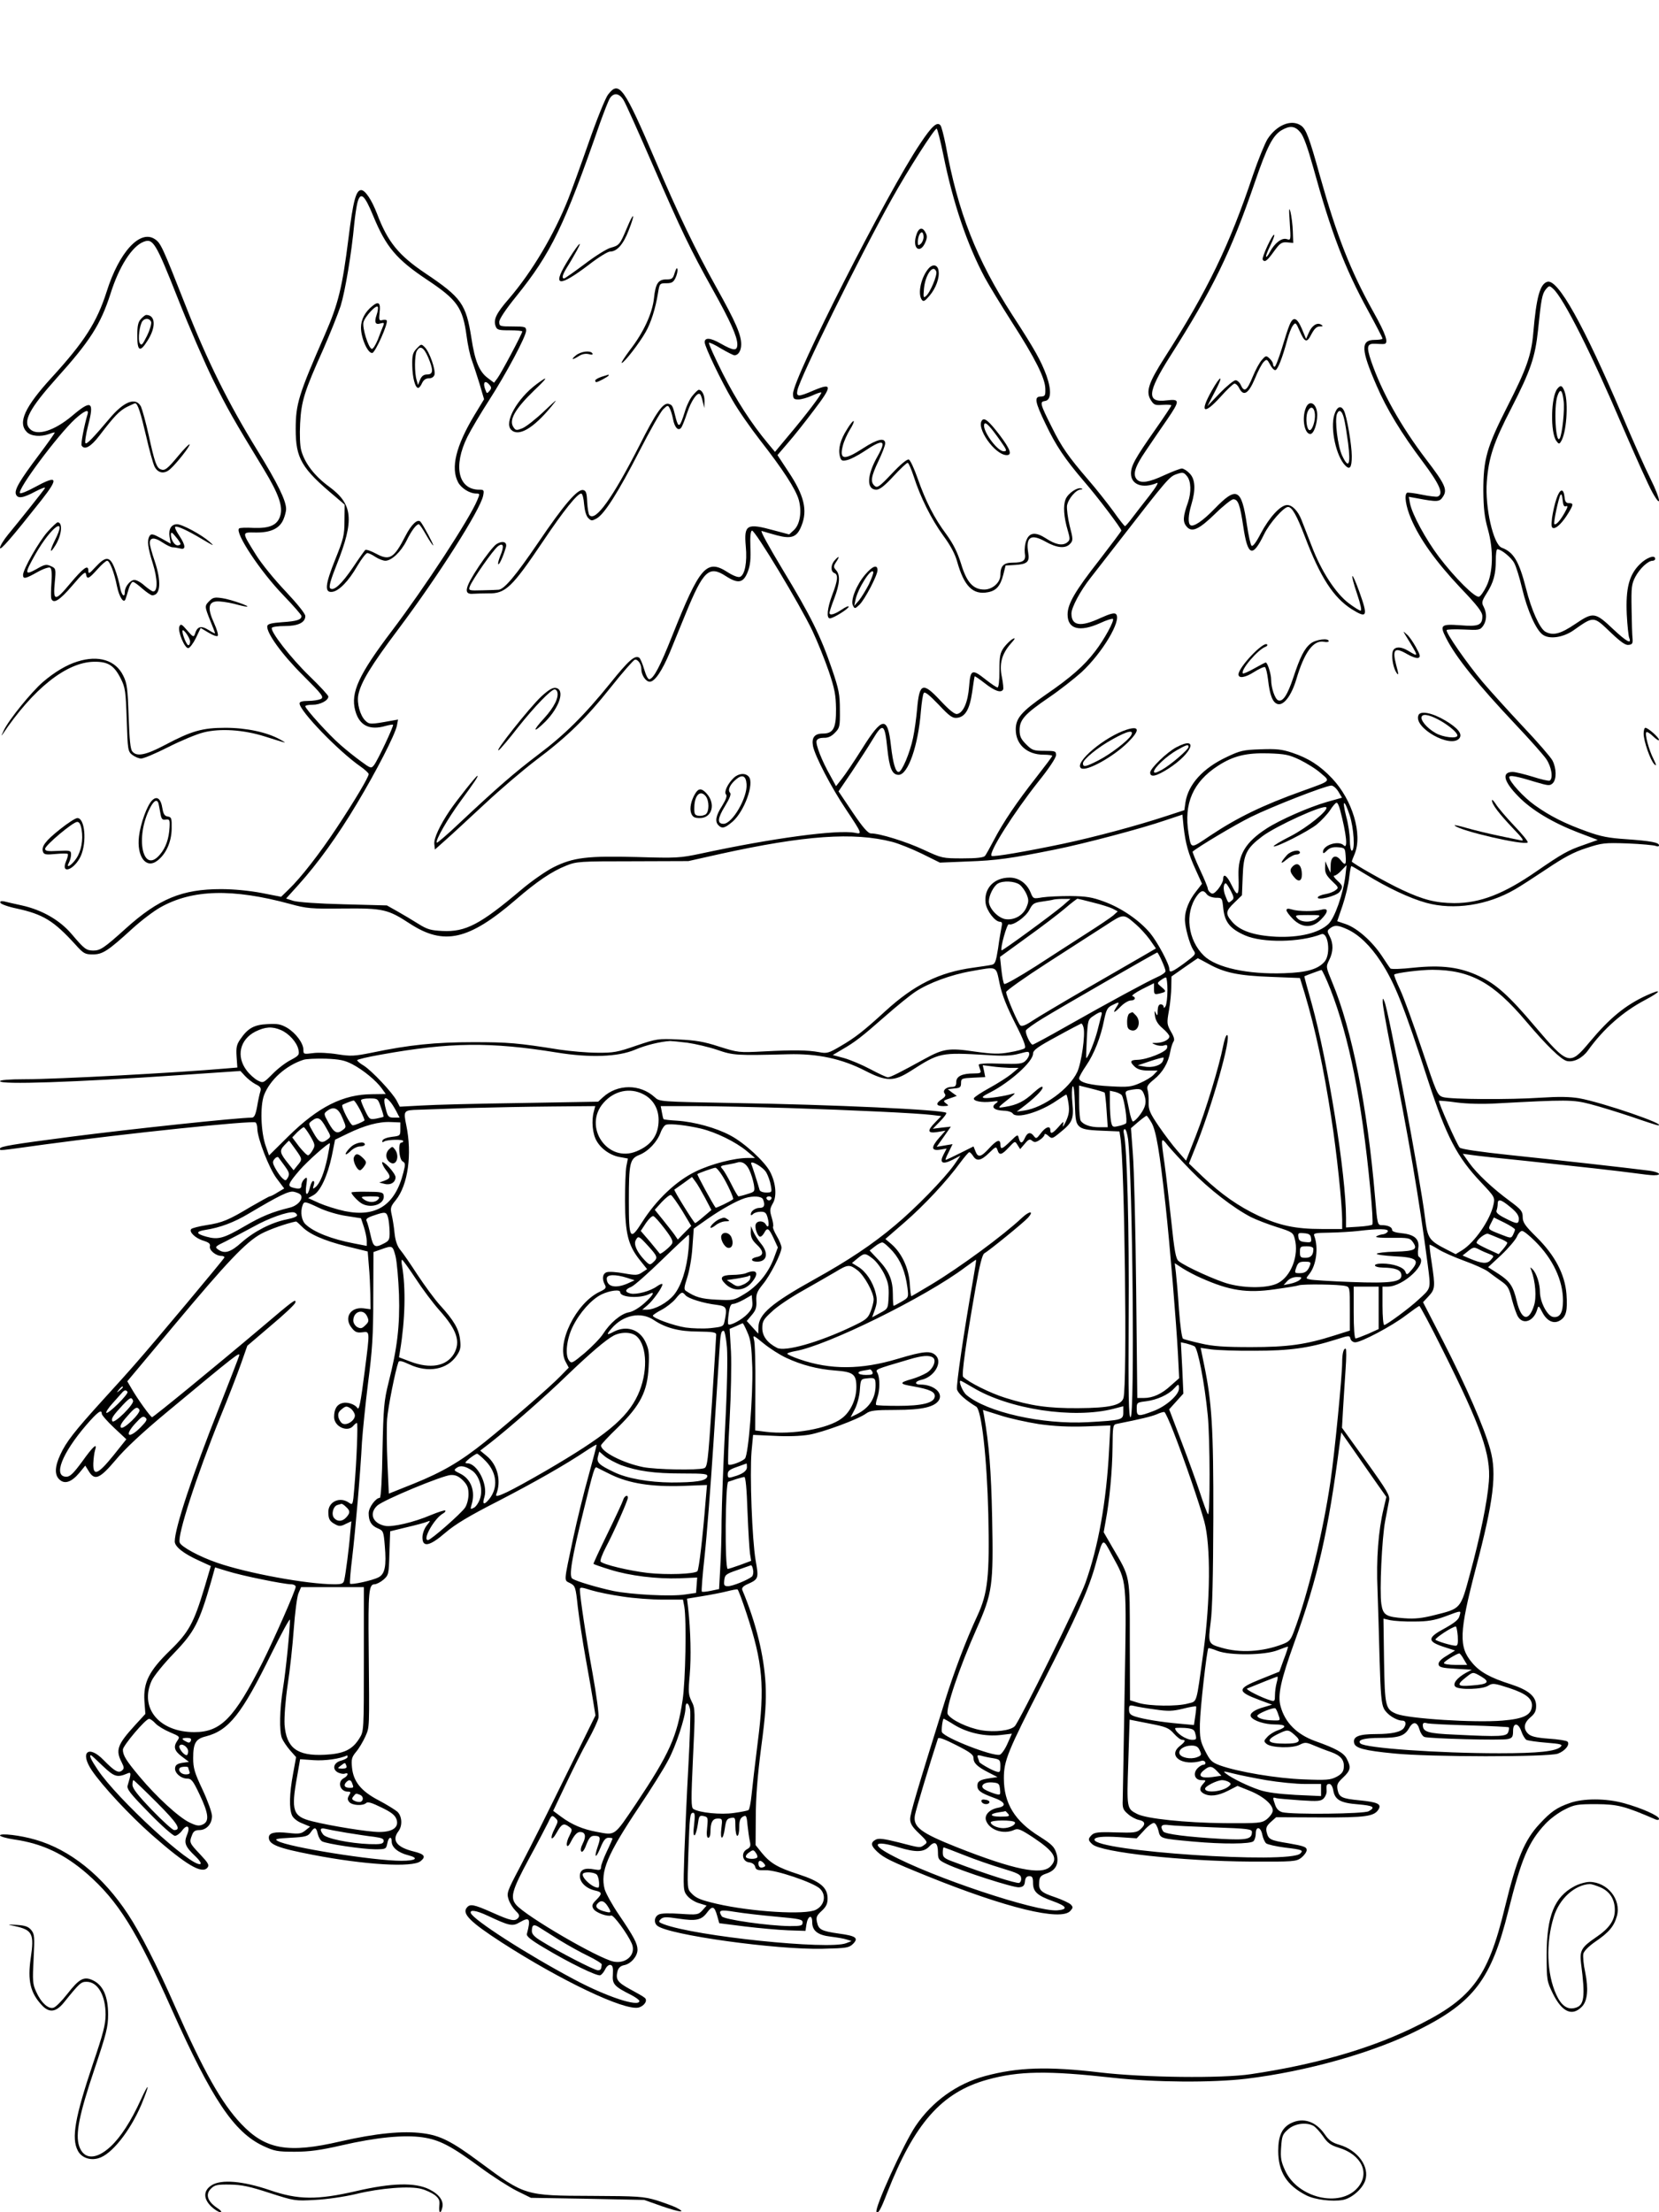 <?xml version="1.0" standalone="no"?>
<!DOCTYPE svg PUBLIC "-//W3C//DTD SVG 20010904//EN"
 "http://www.w3.org/TR/2001/REC-SVG-20010904/DTD/svg10.dtd">
<svg version="1.0" xmlns="http://www.w3.org/2000/svg"
 width="864pt" height="1152pt" viewBox="0 0 864 1152"
 preserveAspectRatio="xMidYMid meet">

<g transform="translate(0,1152) scale(0.1,-0.1)"
fill="#000000" stroke="none">
<path d="M3167 11028 c-14 -18 -60 -132 -102 -253 -42 -120 -90 -252 -106
-292 -74 -186 -188 -378 -308 -518 -67 -77 -82 -109 -70 -143 7 -20 15 -22 74
-22 36 0 65 -3 65 -6 0 -11 -110 -218 -129 -243 l-18 -24 -32 24 c-45 33 -68
89 -86 209 -28 177 -51 210 -240 337 -140 94 -196 164 -251 309 -28 73 -62
124 -83 124 -27 0 -42 -56 -66 -250 -32 -255 -53 -342 -122 -500 -138 -315
-153 -363 -153 -495 0 -152 30 -204 206 -351 l49 -42 -1 -83 c0 -76 -5 -95
-48 -202 -53 -132 -57 -174 -16 -169 35 4 85 55 131 135 22 37 45 67 52 67 7
0 26 -9 42 -20 17 -11 40 -20 52 -20 32 0 81 46 110 104 26 53 51 86 64 86 4
0 21 -25 38 -55 17 -30 34 -55 37 -55 5 0 -52 107 -66 123 -15 17 -48 -14 -79
-75 -59 -115 -82 -129 -151 -92 -28 15 -53 24 -58 20 -4 -4 -32 -43 -62 -88
-60 -89 -103 -129 -121 -111 -7 7 3 44 35 124 92 232 84 313 -39 404 -77 56
-128 123 -146 189 -7 24 -9 82 -6 141 6 116 22 167 120 385 35 80 76 182 91
227 24 78 57 275 71 428 4 39 11 87 16 108 16 62 37 44 83 -68 67 -162 121
-226 282 -333 156 -104 184 -144 204 -292 6 -46 18 -102 27 -125 8 -22 26 -77
40 -122 l24 -82 -51 -84 c-96 -160 -123 -273 -85 -347 16 -32 61 -60 95 -60
19 0 20 -1 5 -36 -41 -98 -273 -453 -444 -679 -173 -228 -216 -322 -191 -415
21 -78 74 -105 159 -80 19 5 36 8 38 6 5 -5 -80 -186 -99 -210 -15 -19 -17
-18 -69 20 -29 21 -78 60 -107 86 -57 49 -182 187 -182 200 0 5 17 8 38 8 39
0 82 22 82 43 0 6 -44 54 -99 107 -96 93 -206 234 -195 251 3 5 33 9 67 9 69
0 107 18 107 52 0 12 -41 63 -102 128 -58 61 -126 144 -155 191 -76 122 -75
117 -1 116 78 -1 124 21 144 68 8 19 14 43 14 54 0 44 -44 134 -150 306 -152
247 -261 466 -374 755 -120 305 -129 325 -160 345 -77 51 -186 -68 -251 -275
-51 -159 -116 -260 -285 -445 -141 -154 -179 -236 -130 -285 22 -22 72 -26
116 -10 15 6 28 9 29 8 2 -2 -36 -55 -83 -118 -100 -133 -128 -181 -119 -204
9 -24 37 -20 102 15 31 16 53 24 49 17 -9 -15 -131 -168 -193 -243 -22 -27
-41 -58 -41 -68 0 -17 57 48 216 249 92 117 84 132 -35 67 -38 -21 -73 -35
-77 -31 -16 17 197 303 287 386 49 44 74 54 65 25 -17 -56 -36 -155 -31 -163
15 -25 48 -7 93 52 78 102 103 128 143 149 21 10 40 19 43 19 13 0 29 -51 57
-171 16 -71 36 -143 44 -159 18 -35 52 -40 82 -12 32 28 106 122 100 128 -2 3
-28 -23 -57 -58 -58 -70 -72 -81 -93 -72 -22 8 -32 38 -62 175 -15 68 -34 136
-41 152 -27 51 -89 27 -165 -64 -82 -97 -117 -134 -124 -127 -4 4 2 46 14 93
33 126 17 135 -84 49 -92 -77 -182 -106 -219 -68 -39 38 -3 106 139 265 174
193 229 280 280 438 45 144 113 249 173 272 49 19 63 -4 177 -292 59 -150 143
-343 185 -428 73 -147 103 -201 264 -465 78 -129 101 -195 85 -243 -15 -48
-55 -65 -139 -62 -38 2 -72 1 -75 -3 -23 -22 111 -224 230 -347 52 -54 95
-103 95 -109 0 -19 -23 -27 -100 -32 -56 -4 -76 -9 -78 -20 -6 -34 76 -148
186 -257 101 -101 110 -113 93 -123 -11 -5 -40 -10 -65 -10 -31 0 -46 -4 -46
-13 0 -39 204 -250 318 -329 23 -16 42 -34 42 -39 0 -16 -74 -140 -166 -279
-88 -133 -187 -261 -251 -322 l-39 -38 -102 20 c-64 12 -144 20 -211 20 -202
0 -324 -50 -496 -205 -114 -103 -133 -115 -170 -115 -36 1 -45 7 -112 86 -62
73 -155 126 -259 149 -38 8 -80 18 -92 21 -16 3 -23 1 -20 -7 2 -7 41 -21 85
-30 138 -30 193 -64 305 -187 43 -48 51 -52 91 -52 51 0 78 17 206 134 46 42
112 92 146 111 167 94 376 99 675 18 87 -24 109 -26 276 -24 211 2 234 -4 349
-79 177 -115 306 -86 550 124 111 96 188 148 263 178 55 22 68 23 347 23 l290
1 165 37 c441 97 695 115 897 63 34 -9 104 -37 155 -62 l93 -46 145 6 c148 5
226 16 454 62 150 30 453 110 577 153 l87 29 6 -62 c10 -89 25 -142 63 -225
l33 -73 -31 -40 c-36 -45 -58 -99 -58 -143 -1 -40 24 -131 43 -161 16 -23 15
-24 -45 -69 -64 -47 -79 -53 -79 -32 0 26 -62 142 -101 189 -57 67 -149 130
-239 163 -62 23 -93 28 -175 29 -55 0 -121 -3 -147 -7 -47 -8 -47 -8 -61 26
-20 48 -62 77 -109 77 -82 0 -135 -57 -125 -133 6 -41 49 -97 75 -97 10 0 13
-7 8 -27 -3 -16 -12 -65 -18 -111 -11 -70 -16 -83 -33 -86 -11 -3 -54 -9 -96
-15 -178 -24 -308 -89 -459 -227 -110 -101 -157 -138 -233 -182 -61 -36 -71
-39 -111 -31 -61 11 -131 12 -286 4 -134 -7 -136 -6 -235 25 -79 26 -123 33
-211 37 -108 5 -113 4 -220 -32 -98 -34 -119 -38 -204 -37 -52 0 -140 8 -195
16 -220 35 -267 39 -450 39 -197 0 -335 -14 -530 -55 -90 -18 -108 -19 -178
-8 -43 7 -100 10 -127 6 -48 -6 -50 -6 -50 17 0 35 -40 88 -85 115 -33 19 -51
22 -102 19 -70 -3 -103 -22 -141 -78 -20 -28 -23 -44 -20 -91 l4 -57 -60 -5
c-251 -22 -878 -56 -1048 -56 -79 0 -128 -4 -128 -10 0 -19 385 -6 928 31
l324 22 24 -26 c14 -15 38 -34 55 -43 25 -12 30 -20 25 -37 -4 -12 -12 -48
-17 -79 -8 -43 -15 -58 -28 -58 -73 0 -628 -59 -946 -100 -300 -39 -365 -50
-365 -61 0 -12 -17 -13 230 21 419 57 1082 126 1101 115 5 -4 9 -18 9 -32 0
-49 61 -207 101 -260 l39 -52 -34 -20 c-18 -12 -37 -21 -41 -21 -4 0 -48 -25
-99 -54 -115 -69 -147 -83 -232 -96 -38 -6 -73 -15 -78 -20 -14 -14 22 -49 64
-61 28 -9 36 -16 33 -29 -5 -20 31 -50 60 -50 10 0 17 -4 15 -9 -3 -9 -367
-444 -458 -547 -30 -35 -109 -123 -176 -196 -146 -161 -190 -217 -220 -283
-29 -62 -31 -106 -4 -130 27 -25 62 -13 102 34 l32 39 18 -29 c31 -51 57 -40
140 58 48 58 139 143 263 246 366 304 388 322 380 296 -4 -13 -50 -132 -102
-264 -141 -355 -233 -633 -233 -702 0 -27 45 -63 127 -100 l61 -28 -34 -115
c-55 -182 -81 -230 -179 -325 -109 -106 -139 -166 -133 -263 l5 -67 -55 -60
c-92 -101 -101 -129 -68 -193 13 -26 13 -32 1 -42 -18 -15 -38 -4 -95 54 -79
82 -126 42 -62 -53 54 -80 198 -235 314 -337 178 -156 259 -204 288 -170 11
14 5 24 -39 71 -55 58 -56 61 -41 99 7 20 17 26 38 26 37 0 66 32 66 73 0 18
-22 79 -49 137 -42 89 -49 113 -49 165 0 78 13 100 66 113 120 31 187 116 342
432 53 107 96 186 96 175 0 -52 -22 -270 -36 -355 -18 -111 -20 -224 -6 -261
6 -15 25 -43 42 -63 l32 -36 -16 -88 c-19 -102 -21 -181 -5 -216 7 -15 29 -32
53 -41 l41 -17 -25 -20 c-21 -17 -33 -19 -87 -13 -73 8 -103 1 -103 -24 0 -36
47 -55 230 -90 269 -52 518 -67 560 -33 30 24 21 37 -37 51 -88 22 -114 58
-78 105 22 29 19 79 -6 102 -12 10 -55 37 -97 59 -92 48 -132 98 -139 172 -4
42 -1 53 21 80 15 17 36 53 48 79 23 53 22 30 18 469 -3 282 1 325 30 325 10
0 32 11 47 24 27 24 28 28 31 138 l4 114 86 21 c48 11 96 24 107 29 18 7 18 6
-3 -20 -13 -17 -22 -43 -22 -62 0 -54 38 -46 120 25 50 43 123 87 274 164 195
101 351 190 460 263 28 19 51 32 53 31 1 -2 -18 -75 -42 -162 -25 -88 -60
-232 -79 -320 -51 -242 -50 -222 -17 -239 27 -14 29 -20 40 -123 7 -59 25
-180 41 -268 16 -88 34 -191 40 -229 l11 -69 -126 -256 c-160 -325 -186 -377
-269 -537 -66 -125 -68 -132 -57 -166 6 -19 23 -45 36 -58 19 -18 22 -26 14
-37 -17 -20 -38 -16 -134 27 -99 44 -117 47 -134 26 -26 -31 18 -75 180 -180
310 -200 642 -358 715 -340 30 8 49 38 31 51 -6 6 -40 25 -75 44 -66 36 -77
51 -66 94 5 18 15 28 36 32 34 7 68 46 68 80 0 32 -20 69 -96 181 -35 51 -68
111 -75 134 -24 92 13 180 180 430 61 91 129 199 150 240 40 72 91 228 91 274
0 35 17 29 24 -8 3 -18 -1 -150 -9 -294 -8 -143 -17 -348 -21 -455 -6 -189 -6
-195 15 -221 12 -15 40 -33 62 -39 l39 -12 -22 -25 c-22 -23 -26 -24 -116 -18
-58 4 -100 3 -112 -4 -23 -12 -26 -42 -7 -58 58 -48 620 -126 862 -120 124 3
136 5 157 25 31 31 16 42 -73 54 -91 13 -106 21 -114 59 -6 26 -2 35 24 59 24
22 31 38 31 65 0 57 -38 89 -152 126 -109 35 -147 58 -192 113 l-31 39 1 146
c0 101 9 215 28 362 23 172 27 238 23 330 -8 148 -49 318 -121 490 -4 10 3 19
21 28 65 29 65 30 48 128 -18 106 -31 444 -21 566 l8 86 112 -5 c67 -4 139 -1
180 6 73 13 255 80 296 110 22 16 46 19 155 19 140 0 205 16 226 53 20 38 -31
79 -97 79 -34 0 -30 17 5 25 65 14 110 88 76 125 -26 28 -63 25 -200 -16 -190
-57 -351 -58 -512 -2 -35 12 -63 25 -63 29 0 3 18 9 40 13 161 26 682 282 887
437 29 21 54 39 56 39 2 0 -5 -46 -15 -102 -49 -278 -89 -551 -84 -573 6 -22
43 -55 100 -90 28 -17 56 -269 63 -560 7 -324 -2 -411 -58 -531 -59 -127 -120
-289 -167 -439 -149 -478 -182 -589 -182 -617 0 -24 11 -42 47 -76 44 -42 45
-46 28 -58 -24 -18 -20 -18 -135 12 -77 19 -104 23 -120 14 -27 -15 -25 -31 8
-62 35 -33 72 -51 262 -128 411 -166 695 -235 744 -181 15 17 15 20 2 34 -9 8
-45 25 -80 37 -75 25 -88 37 -84 81 2 26 9 33 38 43 49 16 67 52 52 104 -11
35 -23 47 -87 88 -130 80 -187 173 -187 304 0 92 20 140 201 494 179 350 241
490 277 621 40 143 35 140 86 45 78 -144 75 -110 65 -700 -5 -289 -9 -547 -10
-573 -2 -42 2 -52 27 -73 15 -14 41 -28 57 -31 34 -7 37 -23 8 -49 -19 -17
-34 -19 -129 -16 -89 3 -110 0 -124 -13 -21 -21 -20 -28 3 -49 46 -42 469 -88
823 -90 226 -1 238 0 265 20 15 12 28 30 28 40 0 16 -14 21 -93 35 -99 16
-106 20 -116 60 -4 20 0 31 22 51 l28 25 229 -1 c242 -1 284 5 306 45 13 25
-9 35 -101 44 -92 9 -106 16 -114 55 -5 27 -1 36 29 64 39 37 42 53 19 97 -15
31 -56 54 -166 93 -95 35 -156 96 -179 181 -16 58 1 135 71 330 123 339 178
581 237 1038 l8 58 72 -103 c39 -57 92 -132 117 -168 l46 -65 -14 -60 c-28
-116 -39 -264 -32 -424 3 -86 8 -253 11 -371 5 -168 9 -222 22 -247 15 -31 65
-63 97 -63 17 0 21 -17 8 -37 -14 -22 -63 -33 -146 -33 -89 0 -121 -13 -114
-46 5 -27 52 -40 208 -55 187 -19 801 -19 853 -1 38 14 65 48 50 63 -5 5 -49
12 -97 15 -67 5 -94 12 -108 26 -26 26 -22 56 12 85 23 19 30 33 30 60 0 49
-39 82 -131 112 -107 34 -162 64 -202 112 -71 83 -68 158 18 489 94 356 111
497 76 622 -30 111 -127 333 -246 565 l-104 202 29 31 c34 37 35 48 16 175 -8
50 -12 91 -11 93 2 2 22 -9 45 -23 23 -15 85 -42 137 -61 53 -19 107 -44 122
-55 14 -11 44 -33 67 -49 36 -25 43 -36 58 -97 10 -37 24 -78 32 -90 27 -43
81 -23 99 36 7 24 8 24 27 -12 24 -47 61 -64 94 -42 31 20 38 51 32 136 -8
103 -60 202 -155 296 -62 61 -73 78 -73 106 0 29 -8 39 -66 82 -90 66 -172
143 -213 200 l-33 47 43 -6 c24 -4 152 -18 284 -31 290 -31 487 -53 575 -65
36 -5 77 -10 93 -10 47 0 29 17 -25 24 -125 16 -492 57 -723 81 -160 17 -255
31 -263 39 -14 14 -113 238 -108 244 2 1 44 -2 92 -9 54 -7 134 -9 204 -5 371
20 400 20 490 -3 47 -12 144 -42 216 -66 72 -25 134 -45 138 -45 59 0 -291
120 -410 141 -48 8 -106 9 -199 3 -164 -11 -470 -9 -510 3 -29 9 -33 19 -110
249 -44 131 -95 272 -114 312 -19 40 -32 74 -30 77 9 9 137 25 199 25 198 -1
317 -66 489 -270 104 -123 181 -198 211 -205 36 -8 81 15 110 55 80 112 182
202 298 263 85 45 90 61 8 24 -111 -51 -192 -117 -298 -244 -103 -123 -111
-121 -283 81 -135 160 -204 222 -290 262 -100 48 -196 60 -343 45 -63 -7 -117
-9 -121 -4 -4 4 -24 34 -45 66 -51 76 -127 143 -185 164 l-47 16 28 82 c15 45
31 110 34 144 4 33 9 61 12 61 3 0 37 -20 76 -44 112 -69 229 -124 313 -147
144 -40 321 -13 463 70 25 14 99 62 165 106 91 61 141 88 207 109 82 27 95 28
215 24 70 -3 136 -9 146 -13 9 -4 17 -3 17 3 0 15 -44 23 -170 32 -92 6 -133
14 -205 40 -115 41 -194 81 -272 137 -58 41 -133 123 -133 146 0 12 36 6 133
-24 72 -21 78 -22 94 -7 20 21 19 77 -2 118 -9 17 -77 96 -153 176 -75 80
-170 185 -210 232 -82 97 -195 260 -188 271 3 4 43 5 89 3 79 -4 85 -3 101 19
19 28 20 65 3 99 -12 22 -10 30 15 70 36 56 48 100 48 173 0 31 3 57 8 57 20
0 73 -43 88 -72 10 -18 28 -77 41 -132 27 -115 74 -220 109 -242 35 -24 104
-13 156 22 111 78 105 78 200 -13 50 -47 74 -64 90 -61 19 2 22 8 20 33 -2 17
-4 86 -5 155 -2 112 0 129 20 167 23 43 66 83 89 83 8 0 14 5 14 10 0 23 -45
7 -80 -28 -56 -55 -74 -126 -68 -261 3 -58 9 -114 13 -123 14 -35 -16 -18 -85
47 -93 88 -103 89 -196 26 -77 -52 -115 -62 -155 -41 -30 16 -74 114 -102 227
-36 140 -64 188 -126 211 -44 16 -88 211 -78 343 10 128 35 204 128 384 101
197 124 266 139 407 16 159 21 187 40 211 18 21 19 21 39 3 54 -49 198 -334
362 -719 67 -155 136 -309 155 -342 50 -89 43 -36 -10 71 -25 49 -92 199 -149
334 -199 467 -333 707 -388 693 -39 -11 -58 -80 -74 -268 -10 -115 -36 -188
-135 -382 -107 -211 -125 -273 -125 -438 1 -94 6 -138 24 -202 30 -108 27
-225 -8 -296 -13 -27 -30 -51 -38 -54 -20 -8 -127 99 -209 207 -68 90 -140
222 -151 279 l-6 34 39 -7 c111 -21 121 -20 139 8 24 36 11 65 -88 194 -133
175 -230 349 -286 511 -26 77 -22 93 21 91 18 -1 39 -2 46 -1 26 2 10 50 -55
166 -119 213 -191 396 -279 709 -56 202 -72 243 -98 262 -50 35 -127 4 -175
-70 -15 -25 -49 -109 -76 -188 -122 -365 -237 -602 -458 -947 -87 -136 -102
-182 -72 -227 15 -23 22 -25 61 -22 24 2 44 0 44 -3 0 -4 -38 -61 -85 -128
-103 -147 -125 -186 -125 -227 0 -58 61 -80 135 -49 11 5 -4 -21 -39 -66 -32
-41 -73 -93 -90 -116 -17 -23 -34 -42 -37 -43 -3 0 -31 35 -61 78 -31 42 -89
116 -130 163 -105 122 -139 171 -190 274 -62 123 -64 133 -36 137 32 4 35 55
8 132 -28 76 -59 133 -178 316 -187 290 -283 534 -347 885 -10 50 -22 96 -27
102 -17 22 -45 -3 -106 -95 -171 -254 -662 -1220 -662 -1302 0 -26 4 -30 28
-30 15 0 47 9 71 20 24 11 46 19 48 16 5 -5 -78 -115 -171 -225 l-70 -84 -35
42 c-90 108 -167 228 -238 368 -42 84 -74 155 -71 158 3 3 31 -10 63 -30 33
-19 64 -35 70 -35 20 0 35 24 35 57 0 50 -28 115 -129 296 -112 201 -201 387
-316 657 -165 386 -191 423 -248 348z m81 -30 c11 -18 79 -170 152 -338 147
-338 194 -437 313 -650 91 -163 126 -242 127 -282 0 -37 -18 -36 -87 3 -52 30
-83 33 -83 7 0 -24 87 -204 144 -301 30 -53 96 -147 145 -210 118 -151 185
-254 201 -310 17 -62 6 -128 -25 -157 l-25 -23 -79 21 c-142 39 -157 31 -147
-83 8 -83 -5 -149 -30 -159 -10 -4 -36 6 -64 24 -110 71 -145 31 -290 -333
-62 -156 -94 -217 -117 -224 -7 -3 -18 17 -28 51 -9 31 -21 58 -26 61 -23 15
-56 -15 -151 -133 -135 -167 -238 -269 -378 -374 -120 -91 -211 -170 -405
-352 -63 -60 -118 -107 -120 -104 -10 9 56 124 125 218 74 101 93 130 86 130
-6 0 -107 -127 -143 -180 -52 -77 -85 -147 -81 -176 l3 -28 56 50 c31 27 121
111 202 186 80 75 201 178 268 229 165 124 261 218 390 380 60 76 116 139 124
143 15 6 35 -21 35 -48 0 -31 23 -66 44 -66 26 0 64 56 105 154 16 39 52 128
81 198 93 227 122 255 210 198 65 -42 92 -36 115 24 12 32 16 66 13 126 -2 56
1 84 8 87 15 5 251 -387 315 -522 26 -55 64 -149 85 -210 31 -92 37 -124 38
-196 1 -101 -14 -129 -69 -129 -43 0 -59 -21 -51 -65 10 -52 96 -217 172 -330
84 -126 85 -130 48 -122 -92 18 -429 -27 -804 -108 -109 -23 -127 -24 -330
-18 -260 7 -335 -2 -437 -53 -40 -20 -116 -73 -169 -118 -213 -180 -289 -220
-410 -214 -60 3 -79 8 -125 37 -30 19 -79 48 -109 65 l-55 31 -225 6 c-130 3
-241 11 -263 18 l-37 12 65 72 c100 111 204 255 303 421 102 170 199 359 209
407 l6 32 -39 -7 c-105 -19 -111 -19 -132 2 -27 27 -44 90 -36 133 13 66 66
153 208 342 210 280 427 622 442 695 6 30 4 32 -20 32 -110 0 -137 123 -62
275 19 38 70 124 112 189 92 143 194 335 194 364 0 20 -5 22 -70 22 -67 0 -70
1 -70 24 0 14 33 64 88 132 183 227 250 366 437 904 21 58 43 115 51 128 20
31 49 28 72 -10z m3524 -167 c17 -19 38 -79 67 -182 93 -338 164 -525 287
-749 41 -75 74 -139 74 -143 0 -4 -18 -7 -40 -7 -75 0 -73 -50 10 -240 51
-119 130 -249 240 -395 89 -119 110 -168 77 -181 -7 -2 -44 2 -82 10 -38 8
-73 12 -77 10 -16 -10 -7 -71 21 -136 45 -106 130 -224 255 -357 92 -96 116
-128 116 -150 0 -47 -20 -55 -116 -47 -100 7 -107 1 -73 -66 50 -100 165 -242
363 -452 72 -76 143 -156 159 -179 27 -40 37 -100 18 -112 -5 -3 -45 6 -88 20
-43 13 -90 25 -105 25 -59 0 -48 -49 30 -128 69 -71 180 -137 313 -188 l100
-38 -73 -26 c-82 -28 -113 -46 -244 -136 -173 -120 -295 -167 -431 -167 -96 1
-160 17 -271 69 -82 38 -262 140 -262 148 0 2 7 20 15 39 42 102 -11 281 -117
393 -63 67 -124 106 -208 134 -54 18 -82 21 -165 18 -90 -3 -107 -7 -176 -40
-124 -58 -200 -142 -215 -235 l-6 -42 -92 -30 c-155 -51 -371 -109 -540 -145
-190 -40 -365 -70 -372 -63 -17 16 115 224 244 387 54 67 92 124 92 138 0 20
-4 22 -61 22 -56 0 -64 3 -95 34 -27 27 -34 42 -34 74 0 54 27 84 153 170 56
38 132 98 169 131 110 102 211 272 180 303 -8 8 -29 3 -80 -20 -105 -49 -152
-41 -152 23 0 32 47 119 99 185 15 19 78 100 140 180 263 339 271 348 309 361
32 11 37 10 54 -11 21 -26 23 -82 5 -136 -26 -73 -28 -101 -8 -125 27 -34 64
-18 151 67 42 41 84 74 93 74 25 0 35 -28 52 -142 23 -155 48 -164 108 -41 27
57 103 143 125 143 21 0 46 -45 88 -155 80 -211 148 -316 243 -377 82 -51 87
-39 39 94 -41 113 -49 100 -10 -16 18 -53 25 -86 18 -86 -6 0 -33 17 -61 38
-68 51 -144 167 -194 299 -23 59 -47 121 -53 136 -18 46 -48 77 -74 77 -35 0
-92 -62 -138 -148 -24 -47 -42 -70 -48 -64 -5 5 -16 54 -24 108 -28 191 -53
204 -169 84 -62 -64 -109 -95 -125 -85 -14 9 -12 52 5 109 23 76 20 132 -10
161 -13 14 -31 25 -40 25 -9 0 -50 -16 -92 -35 -79 -37 -121 -43 -141 -23 -25
25 -12 67 45 150 31 46 80 118 110 161 69 101 69 110 0 102 -107 -14 -103 40
16 228 222 349 317 542 443 910 63 183 92 240 137 268 44 26 71 24 99 -10z
m-1858 -123 c50 -247 123 -462 215 -634 21 -39 84 -142 140 -230 123 -191 174
-294 175 -348 1 -36 -1 -40 -24 -41 -35 0 -30 -28 25 -142 54 -114 101 -183
200 -299 73 -84 195 -246 195 -257 0 -3 -52 -72 -115 -154 -127 -162 -165
-228 -165 -283 0 -76 62 -93 169 -45 34 16 64 25 67 22 9 -8 -45 -107 -92
-168 -58 -76 -127 -137 -257 -226 -128 -89 -157 -123 -157 -182 0 -78 59 -131
145 -131 25 0 45 -3 45 -6 0 -4 -38 -54 -84 -113 -102 -130 -172 -234 -220
-326 -20 -38 -41 -76 -46 -82 -8 -9 -44 -13 -117 -13 -105 0 -108 1 -203 45
-90 42 -228 85 -274 85 -15 0 -41 29 -95 109 l-74 110 70 103 c38 57 86 131
107 166 54 90 64 85 77 -45 11 -104 25 -138 59 -138 49 0 102 152 116 332 4
45 10 87 15 94 5 9 28 -9 77 -60 58 -62 73 -72 97 -69 42 5 65 44 78 134 6 44
12 81 13 82 1 2 26 -15 54 -37 50 -39 83 -51 94 -32 3 4 0 33 -6 64 -15 69 -1
121 45 174 25 28 27 34 10 25 -12 -7 -32 -27 -45 -44 -20 -29 -23 -45 -23
-120 0 -54 -4 -88 -10 -88 -5 0 -32 18 -60 40 -73 58 -81 55 -88 -35 -6 -81
-30 -137 -62 -143 -12 -3 -40 19 -85 67 -95 102 -112 96 -124 -44 -4 -44 -13
-111 -21 -148 -16 -77 -58 -177 -75 -177 -16 0 -29 43 -40 137 -17 155 -45
152 -149 -14 -42 -67 -90 -138 -107 -159 l-30 -38 -30 55 c-45 79 -78 165 -71
182 4 10 18 15 37 15 22 -1 40 7 58 26 25 25 27 32 26 119 0 80 -5 107 -41
212 -58 171 -112 280 -257 519 -74 123 -119 205 -109 201 10 -3 46 -14 80 -23
76 -20 104 -9 127 50 33 81 14 159 -69 283 l-56 85 54 63 c30 34 91 111 136
171 97 127 96 144 -1 103 -81 -35 -92 -35 -85 1 14 67 321 691 492 997 83 149
221 365 233 365 4 0 20 -64 36 -142z m-2364 -1193 c10 -12 10 -18 -1 -31 -12
-14 -14 -14 -20 3 -17 41 -4 58 21 28z m4220 -1952 c36 -18 85 -48 108 -69 52
-44 57 -38 -95 -93 -207 -74 -340 -139 -481 -233 -104 -70 -98 -70 -112 12
-26 155 23 268 153 352 80 52 148 68 262 65 88 -3 108 -7 165 -34z m200 -165
l19 -32 -78 -22 c-97 -28 -246 -94 -314 -138 -110 -71 -150 -137 -147 -245 4
-110 -3 -118 -38 -46 -23 47 -42 59 -42 26 0 -11 -12 -33 -26 -51 -21 -24 -29
-28 -40 -19 -8 6 -14 16 -14 22 0 6 -18 50 -41 99 -23 49 -39 91 -38 93 27 24
219 139 304 181 112 55 386 162 418 163 9 1 26 -13 37 -31z m9 -95 c33 -125
42 -208 19 -185 -27 27 -108 1 -108 -34 0 -10 5 -9 21 7 14 14 30 19 57 17 36
-3 37 -4 40 -45 4 -48 -2 -53 -27 -21 -26 32 -51 18 -51 -29 l-1 -38 -14 30
-13 30 -1 -34 c-1 -26 7 -41 36 -69 35 -33 36 -35 18 -48 -10 -8 -33 -17 -52
-20 -18 -3 -36 -10 -39 -15 -13 -22 96 4 113 27 18 25 17 32 -13 59 -15 14
-22 25 -15 25 7 0 24 12 38 28 l26 27 -6 -53 c-11 -95 -56 -223 -89 -254 -50
-47 -151 -71 -271 -66 -117 6 -191 31 -232 80 -34 40 -32 54 14 98 l39 38 4
99 c4 115 19 145 102 208 74 55 318 166 333 151 14 -14 -98 -105 -185 -150
-52 -26 -91 -50 -89 -53 9 -9 181 78 225 114 24 20 55 53 69 74 14 22 29 39
34 39 5 0 13 -17 18 -37z m50 -28 c22 -68 29 -185 11 -185 -5 0 -10 24 -10 53
0 29 -8 86 -19 125 -23 90 -11 94 18 7z m-1720 -361 c13 -9 29 -32 37 -50 12
-29 12 -39 0 -68 -18 -44 -66 -70 -112 -62 -39 8 -84 57 -84 92 0 32 25 80 47
93 27 16 86 13 112 -5z m1101 -33 c17 -34 18 -41 4 -51 -17 -15 -17 -15 -33
27 -12 29 -10 63 3 63 3 0 15 -18 26 -39z m-125 -18 c8 -10 27 -17 46 -18 34
0 34 0 40 -58 8 -70 36 -104 113 -138 92 -40 286 -37 397 6 36 14 51 -102 18
-142 -34 -40 -92 -57 -210 -61 -191 -7 -355 29 -419 91 -84 82 -101 220 -38
310 22 31 36 34 53 10z m-750 -59 c-54 -46 -315 -237 -319 -233 -8 10 28 139
38 136 22 -9 88 38 107 75 17 33 24 37 66 43 27 4 53 8 58 10 6 2 28 4 50 4
l40 0 -40 -35z m158 16 c42 -10 88 -25 102 -32 l26 -14 -23 -21 c-13 -11 -75
-53 -138 -93 -63 -41 -184 -118 -268 -173 -85 -54 -157 -95 -162 -91 -5 5 -11
39 -15 75 l-7 66 139 101 c77 55 166 123 199 151 32 28 62 50 65 51 3 0 40 -9
82 -20z m222 -113 c22 -19 55 -55 73 -80 l32 -46 -67 -39 c-38 -22 -171 -99
-298 -172 -126 -73 -252 -148 -279 -166 -34 -23 -53 -30 -62 -24 -13 12 -74
153 -74 174 0 7 97 76 215 152 119 77 255 164 303 195 95 62 92 62 157 6z
m1101 -26 c60 -27 121 -86 174 -167 73 -111 121 -231 249 -626 94 -287 149
-393 274 -525 72 -76 73 -79 65 -116 -17 -80 -98 -197 -164 -238 l-33 -20 -43
22 c-97 50 -103 57 -117 171 -24 196 -189 1076 -211 1123 -8 19 -9 19 -9 -2
-1 -12 17 -113 39 -225 98 -491 150 -795 196 -1147 16 -126 18 -118 -50 -180
-48 -45 -166 -131 -177 -131 -5 0 -9 45 -9 100 l0 100 27 0 c82 0 213 124 163
155 -6 3 -7 23 -4 43 8 49 -18 73 -86 80 -31 3 -50 9 -50 17 0 15 -22 25 -54
25 -22 0 -23 5 -35 148 -39 464 -120 871 -223 1117 -33 80 -33 80 -16 115 22
43 23 86 3 124 -14 26 -14 30 2 42 24 18 40 17 89 -5z m-966 -163 c11 -24 20
-48 20 -55 0 -7 -19 -21 -43 -31 -53 -24 -246 -128 -472 -256 -93 -53 -173
-96 -177 -96 -12 0 -40 60 -35 74 3 7 42 35 88 63 93 57 590 343 596 343 2 0
13 -19 23 -42z m243 -17 c82 -46 156 -62 325 -68 l152 -6 25 -81 c55 -185 98
-384 139 -651 27 -172 56 -448 56 -527 l0 -48 -107 0 c-136 0 -220 18 -329 69
-104 49 -194 112 -290 203 l-72 69 28 70 c88 213 198 599 170 599 -5 0 -14
-26 -20 -57 -21 -107 -91 -337 -142 -467 l-51 -130 -44 50 c-24 27 -68 85 -98
129 -47 69 -54 86 -53 125 1 25 -2 54 -6 66 -5 16 3 28 34 53 45 36 75 87 85
146 4 22 12 45 17 52 6 8 2 25 -14 51 -21 38 -22 44 -10 111 7 39 12 95 12
124 l1 52 67 47 c37 26 68 47 70 48 1 0 26 -13 55 -29z m-1087 -103 c12 -58
37 -120 80 -205 46 -90 59 -125 50 -132 -6 -5 -42 -15 -79 -21 -56 -10 -87 -9
-181 4 -134 20 -164 15 -262 -39 -129 -71 -177 -95 -190 -95 -7 0 -48 19 -91
42 -43 23 -105 49 -137 58 l-59 16 49 29 c68 39 102 66 224 173 58 51 129 109
158 128 68 45 183 88 292 107 137 24 126 29 146 -65z m1723 -30 c97 -249 163
-577 207 -1035 10 -100 15 -186 11 -190 -4 -4 -37 -9 -72 -11 l-65 -4 0 49 c0
228 -94 812 -179 1118 -22 77 -39 140 -38 141 15 7 84 32 89 33 3 1 25 -45 47
-101z m-849 -5 c0 -38 -5 -75 -10 -83 -6 -10 -10 -11 -10 -2 0 6 -7 12 -15 12
-10 0 -15 -11 -16 -32 0 -29 -2 -30 -10 -13 -7 15 -8 12 -4 -15 3 -24 16 -45
40 -65 19 -16 35 -35 35 -42 0 -17 -32 -33 -67 -34 -28 0 -28 0 -4 -10 13 -5
33 -7 43 -3 15 5 19 2 16 -13 -4 -21 -104 -61 -155 -62 -38 -1 -41 -10 -12
-37 15 -13 36 -19 69 -19 l49 0 -21 -22 c-11 -12 -43 -31 -71 -43 -45 -20 -63
-22 -152 -17 -105 5 -165 20 -165 42 0 7 16 36 36 65 42 61 77 150 94 238 11
53 17 65 41 77 39 20 42 19 23 -10 -22 -34 -12 -32 24 5 17 17 40 30 51 30 23
0 29 16 9 23 -7 2 15 18 50 36 l62 31 0 -30 c0 -28 2 -30 28 -24 37 9 38 11
11 34 -24 20 -24 20 -5 35 11 8 23 15 28 15 4 0 8 -30 8 -67z m-344 -130 c-3
-10 -12 -47 -21 -82 -14 -54 -49 -141 -58 -141 -1 0 0 45 3 100 5 98 6 101 35
120 37 25 48 25 41 3z m-93 -64 c10 -38 -11 -185 -33 -232 -42 -88 -175 -185
-275 -200 l-40 -6 29 22 c60 45 106 90 106 104 0 10 -17 0 -46 -26 -49 -46
-87 -65 -149 -75 -44 -7 -46 -9 31 52 21 17 23 21 9 17 -40 -13 -127 -26 -148
-23 -17 3 -11 9 33 31 102 53 220 159 220 200 0 18 23 35 123 89 67 37 125 67
128 68 4 0 9 -9 12 -21z m-4180 -13 c42 -18 83 -64 91 -101 6 -28 3 -32 -40
-55 -26 -13 -69 -46 -95 -73 -48 -48 -48 -48 -78 -33 -16 9 -42 32 -56 51 -56
73 -37 161 45 203 51 25 87 28 133 8z m2117 -66 c41 -6 111 -22 155 -37 84
-29 99 -30 370 -23 152 4 279 -23 401 -86 111 -57 149 -57 237 -1 150 96 154
97 397 83 86 -6 128 -4 168 7 48 13 52 13 52 -3 0 -9 -9 -25 -20 -35 -16 -15
-35 -17 -132 -14 -72 3 -112 0 -111 -6 1 -5 5 -18 8 -27 6 -15 1 -18 -33 -18
-62 0 -92 -15 -92 -45 0 -19 -5 -25 -23 -25 -30 0 -50 -19 -37 -35 7 -9 3 -17
-15 -29 -34 -22 -31 -36 8 -36 29 1 30 2 14 14 -17 13 -15 15 19 26 l37 13
-24 17 -23 18 34 4 c30 2 35 7 35 28 0 24 4 25 63 28 l63 3 -6 31 -7 31 47 -6
c26 -4 69 -7 94 -8 l46 0 -38 -32 c-21 -17 -73 -50 -115 -73 -42 -23 -78 -47
-80 -53 -5 -15 42 -24 91 -18 38 5 40 4 23 -9 -27 -19 -9 -36 41 -38 21 0 42
-7 47 -14 18 -30 142 6 230 67 25 17 47 31 49 31 3 0 8 -21 12 -48 5 -37 2
-57 -14 -92 -12 -25 -19 -34 -15 -20 5 24 4 23 -23 -8 -31 -35 -43 -40 -43
-17 0 25 -25 17 -50 -17 -21 -28 -24 -29 -35 -15 -17 24 -34 21 -47 -8 -14
-31 -24 -32 -32 -3 -5 22 -7 21 -44 -15 -43 -42 -52 -45 -52 -17 0 30 -19 24
-59 -20 -42 -46 -58 -50 -71 -15 l-10 25 -70 -35 c-38 -19 -72 -35 -75 -35 -3
0 4 18 16 41 l20 41 -41 -7 -42 -7 37 52 37 53 -47 -5 -47 -6 38 39 c21 21 35
41 32 44 -16 16 -594 43 -1103 51 -390 7 -390 7 -415 30 -76 70 -194 70 -270
0 l-25 -23 -405 -7 c-223 -3 -455 -9 -516 -13 l-112 -6 -16 31 c-22 42 -129
156 -172 183 -19 11 -34 24 -34 28 0 4 55 17 123 29 360 65 572 67 917 11 172
-28 319 -23 408 15 53 23 131 42 182 45 8 0 49 -4 90 -9z m2476 -95 c-8 -23
-56 -37 -96 -29 l-35 6 65 22 c36 12 67 20 69 19 2 -1 1 -9 -3 -18z m-4221
-17 c57 -30 125 -86 154 -127 l20 -28 -72 -1 c-151 -1 -279 -66 -434 -218
l-102 -101 -16 46 c-27 74 -31 211 -10 268 31 80 113 154 205 184 14 5 66 7
115 6 74 -3 99 -8 140 -29z m3786 -324 c16 -14 41 -19 114 -22 l95 -4 5 -32
c22 -136 36 -1286 16 -1356 -11 -38 -72 -52 -236 -53 -156 -1 -247 12 -380 54
-77 24 -190 80 -219 109 -9 9 14 175 65 465 21 119 35 172 45 178 25 14 207
162 228 186 33 37 7 36 -32 -1 -98 -92 -321 -256 -470 -346 -57 -34 -104 -62
-106 -62 -2 0 -6 31 -8 68 -6 79 -41 155 -94 202 l-33 28 98 85 c105 91 222
217 290 310 23 31 45 57 49 57 4 0 13 -9 20 -20 18 -29 41 -25 83 16 35 34 37
35 44 15 9 -29 22 -26 59 14 32 34 32 34 45 13 l14 -22 24 28 c19 23 26 26 38
16 12 -10 20 -9 40 4 14 9 25 22 25 28 0 6 9 3 19 -6 19 -17 21 -17 60 15 66
53 74 70 66 154 -4 40 -3 79 1 87 6 8 10 -27 12 -88 2 -87 6 -104 23 -120z
m132 176 c2 -3 7 -44 10 -92 l6 -88 -45 0 c-45 0 -82 13 -96 34 -4 6 -8 50 -8
97 l0 86 64 -16 c36 -9 66 -18 69 -21z m207 -14 c8 -24 8 -41 0 -62 -11 -29
-48 -74 -60 -74 -4 0 -13 26 -19 58 -6 31 -14 67 -17 79 -5 17 -1 22 18 26 57
11 66 8 78 -27z m-2610 6 c50 -25 80 -74 80 -134 0 -78 -37 -131 -114 -163
-152 -64 -282 128 -173 252 55 63 137 81 207 45z m2492 -5 c13 -20 31 -138 22
-147 -5 -4 -23 -11 -40 -14 -29 -7 -32 -5 -38 25 -3 17 -6 60 -6 95 l0 64 28
-6 c15 -4 30 -12 34 -17z m-3858 -64 c9 -25 15 -47 13 -49 -1 -1 -18 -5 -37
-9 -34 -6 -36 -5 -58 40 -12 25 -22 50 -22 55 0 6 20 10 44 10 44 0 44 -1 60
-47z m48 30 c9 -10 23 -33 32 -50 l17 -33 -30 0 c-26 0 -31 5 -40 38 -18 64
-10 80 21 45z m-156 -44 c14 -28 24 -52 22 -54 -12 -9 -49 -25 -61 -25 -12 0
-62 98 -54 106 4 4 51 23 59 23 4 1 19 -22 34 -50z m1217 -6 c-14 -48 -7 -119
14 -154 24 -43 75 -78 125 -85 l38 -7 -8 -41 c-4 -22 -7 -104 -7 -181 1 -167
16 -229 75 -304 l40 -50 -26 -17 c-22 -15 -33 -16 -94 -5 -38 7 -78 10 -90 6
-22 -7 -26 -35 -10 -65 9 -16 5 -22 -27 -37 -123 -58 -227 -269 -178 -363 l17
-32 -44 -45 c-51 -53 -266 -240 -393 -342 -126 -101 -219 -156 -370 -217
l-130 -52 -7 156 c-4 87 -5 191 -2 232 5 62 42 250 59 297 3 9 19 6 57 -12 98
-46 197 -27 246 45 20 29 23 43 18 84 -6 55 -32 100 -106 181 -27 30 -79 101
-116 157 -37 57 -77 115 -90 130 -15 19 -25 47 -29 85 -3 32 -10 76 -15 97 -8
35 -6 43 21 76 64 79 86 240 55 390 -16 77 -14 79 64 81 30 1 147 5 260 9 113
3 307 7 433 8 l227 2 -7 -27z m1012 17 c343 -11 674 -27 748 -36 l49 -6 -31
-32 c-44 -45 -41 -59 11 -51 l42 7 -32 -36 c-44 -50 -43 -70 3 -63 l35 6 -16
-31 c-23 -44 -6 -54 46 -28 l42 22 -33 -48 c-52 -73 -203 -228 -309 -316 -116
-98 -244 -183 -415 -278 -227 -126 -295 -184 -295 -252 l-1 -33 -30 33 -30 33
26 31 c21 24 26 40 24 73 -2 35 3 49 33 86 40 48 98 163 98 192 0 10 -11 38
-25 61 -14 24 -22 45 -19 48 3 3 0 25 -7 48 -11 36 -10 45 5 72 23 37 17 107
-13 165 -27 53 -133 151 -207 190 -74 40 -188 71 -277 77 -38 2 -70 6 -71 8
-2 1 -6 18 -9 36 l-6 32 177 0 c97 0 317 -5 487 -10z m-2321 -53 c20 -47 20
-47 0 -62 -29 -22 -44 -14 -73 38 -26 47 -26 48 -6 63 34 25 58 13 79 -39z
m4214 -25 c23 -42 41 -146 72 -427 23 -212 56 -610 65 -781 l6 -121 -42 -37
c-48 -45 -95 -66 -142 -66 l-34 0 -6 568 c-3 312 -11 628 -17 702 l-10 135 37
32 c21 18 41 32 44 33 3 0 15 -17 27 -38z m-4300 -24 c27 -47 27 -47 7 -62
-30 -23 -44 -16 -73 36 -27 47 -27 47 -7 62 30 23 44 16 73 -36z m387 -8 c0
-34 -1 -35 -44 -40 -25 -3 -46 -11 -49 -19 -3 -10 0 -11 9 -5 17 10 99 12 99
2 0 -5 -4 -8 -10 -8 -18 0 -12 -88 7 -98 14 -8 15 -15 4 -57 -43 -171 -141
-235 -305 -202 -42 9 -102 28 -134 42 l-57 26 27 15 c36 19 74 101 96 204 l17
85 66 32 c86 42 162 63 224 60 l50 -2 0 -35z m1565 3 c79 -19 181 -69 239
-117 l43 -36 -36 0 c-72 0 -192 -31 -274 -71 -101 -49 -204 -147 -277 -262
-64 -101 -70 -91 -70 108 0 199 5 221 55 241 47 19 93 68 111 118 7 19 20 37
28 39 24 7 108 -3 181 -20z m-2034 -39 c25 -43 26 -49 13 -72 -8 -14 -18 -27
-24 -28 -5 -2 -26 19 -47 45 l-36 48 26 27 c15 14 30 26 34 26 4 0 19 -21 34
-46z m4259 -16 c24 -215 35 -1448 13 -1448 -10 0 -12 108 -10 517 3 463 -8
890 -25 961 -3 12 -1 22 5 22 6 0 13 -24 17 -52z m329 -165 c91 -94 220 -194
311 -241 28 -14 88 -37 135 -52 80 -25 85 -29 93 -61 23 -86 -19 -196 -88
-231 -50 -26 -164 -28 -255 -4 -62 16 -226 90 -262 119 -14 11 -22 52 -38 208
-12 107 -27 241 -35 298 -20 140 -20 143 17 96 18 -22 73 -82 122 -132z
m-4666 113 c37 -52 38 -53 11 -85 l-20 -25 -24 30 c-48 59 -51 71 -25 99 13
14 24 25 25 25 1 0 16 -20 33 -44z m167 -46 c-17 -79 -38 -132 -62 -152 -14
-11 -15 -10 -9 10 4 12 3 22 -3 22 -5 0 -12 -13 -16 -30 -12 -53 -28 -48 -20
6 6 43 5 47 -9 35 -9 -8 -16 -22 -16 -32 0 -20 -10 -23 -47 -13 -27 8 -22 21
38 91 40 46 151 145 157 139 1 -2 -5 -36 -13 -76z m-222 -42 c23 -32 26 -41
17 -59 -11 -19 -13 -19 -29 -5 -10 9 -26 32 -36 50 -16 29 -17 37 -5 51 7 9
16 12 20 8 3 -4 18 -25 33 -45z m2419 -20 c10 -20 20 -54 24 -75 6 -39 5 -39
-34 -51 -21 -7 -42 -12 -46 -12 -3 0 -20 28 -37 63 -17 34 -38 70 -46 79 -14
15 -12 17 24 23 21 4 43 8 48 10 28 10 51 -3 67 -37z m89 -14 c9 -16 20 -46
23 -66 7 -37 6 -38 -24 -38 -17 0 -32 6 -34 13 -7 27 -38 123 -43 135 -11 26
61 -14 78 -44z m-229 -17 c26 -41 61 -118 56 -122 -19 -14 -89 -47 -91 -44
-15 19 -98 172 -95 175 6 5 81 32 93 33 6 1 22 -18 37 -42z m-90 -115 l33 -63
-40 -34 c-22 -19 -42 -35 -45 -34 -6 0 -112 171 -108 174 2 1 23 16 48 34 l44
32 17 -23 c10 -12 32 -51 51 -86z m-2108 18 c20 -20 -12 -59 -56 -69 -90 -22
-146 -45 -235 -97 -108 -63 -137 -71 -198 -54 -55 15 -57 27 -7 35 78 12 150
39 227 85 162 96 209 119 235 114 14 -3 29 -9 34 -14z m1989 -85 l47 -79 -35
-35 -35 -36 -17 25 c-9 13 -37 48 -60 77 l-43 53 36 40 c21 22 42 39 48 37 6
-2 32 -39 59 -82z m421 59 c12 -30 6 -44 -17 -44 -24 0 -47 -17 -47 -34 0 -6
5 -5 12 2 7 7 24 12 40 12 23 0 29 -6 36 -32 10 -37 4 -59 -10 -34 -11 20 -44
21 -52 1 -7 -19 10 -65 23 -65 6 0 15 9 21 20 16 30 24 25 49 -28 l22 -48 -21
-57 c-29 -77 -85 -145 -154 -186 -54 -33 -58 -33 -144 -29 -80 4 -111 13 -160
46 -11 7 -9 20 7 69 11 34 24 104 27 158 l7 97 71 50 c73 51 152 95 196 109
44 13 87 10 94 -7z m44 5 c-2 -6 -8 -10 -13 -10 -5 0 -11 4 -13 10 -2 6 4 11
13 11 9 0 15 -5 13 -11z m3848 -45 c30 -24 44 -43 44 -60 0 -30 -9 -30 -71 2
-36 18 -49 30 -45 40 3 9 6 24 6 35 0 28 17 24 66 -17z m-6204 -4 c35 -17 99
-36 141 -42 l77 -12 15 -45 c8 -25 15 -57 15 -72 l0 -27 -67 13 c-115 22 -207
58 -250 98 -23 20 -30 66 -17 101 8 21 12 21 86 -14z m-115 -37 c3 -7 -18 -16
-54 -23 -80 -16 -171 -63 -236 -121 -57 -51 -88 -60 -122 -35 -17 12 -14 16
41 42 32 16 97 51 144 76 80 45 178 79 209 75 8 -1 16 -7 18 -14z m474 -14 c4
-13 7 -45 8 -71 1 -43 -2 -49 -29 -63 -48 -25 -56 -20 -70 43 -7 31 -16 64
-20 72 -7 12 2 19 38 31 58 20 65 19 73 -12z m1441 -58 c38 -50 45 -66 37 -79
-12 -18 -59 -56 -63 -50 -1 1 -24 29 -50 61 l-49 57 27 41 c15 22 33 39 39 36
7 -2 33 -32 59 -66z m4428 -4 c0 -4 -5 -17 -10 -27 -10 -19 -11 -19 -62 1 -71
28 -70 26 -53 59 l15 30 55 -27 c30 -15 55 -31 55 -36z m-6319 17 c38 -40 114
-74 234 -104 l110 -27 6 -74 c4 -41 7 -108 8 -151 l1 -76 -37 5 c-68 8 -103
-49 -62 -101 18 -23 28 -27 55 -24 41 5 41 13 14 -198 -22 -173 -30 -210 -39
-196 -12 19 -51 32 -76 26 -30 -7 -45 -31 -45 -73 0 -50 70 -82 100 -46 7 8
15 15 19 15 6 0 -1 -193 -14 -342 -7 -86 -8 -87 -28 -73 -47 33 -107 5 -107
-48 0 -38 7 -50 38 -66 18 -10 29 -9 52 3 l30 14 -6 -61 c-6 -78 -24 -215 -31
-244 -4 -20 -12 -23 -53 -23 -140 0 -454 58 -609 112 -91 31 -187 83 -195 105
-14 35 87 346 211 653 42 102 90 227 108 278 l33 94 123 105 c68 57 126 111
127 120 5 22 -8 13 -169 -124 -258 -218 -570 -473 -577 -473 -8 1 -76 95 -108
151 l-21 36 246 294 c275 329 371 430 451 474 43 23 134 55 181 64 3 1 16 -11
30 -25z m5657 -26 c-3 -7 -15 -15 -29 -16 -13 -2 -28 -7 -32 -12 -5 -4 32 -7
83 -6 81 1 93 -1 106 -19 30 -41 16 -50 -89 -53 -53 -1 -97 -7 -97 -11 0 -5
41 -10 90 -13 115 -5 135 -19 94 -68 -26 -31 -28 -31 -35 -12 -9 23 -63 42
-121 42 -53 0 -48 -20 5 -21 64 -1 92 -12 95 -36 6 -39 -49 -47 -263 -39 -104
4 -200 10 -212 13 -23 5 -23 5 -4 29 37 46 48 138 26 197 -6 15 1 17 81 18 49
1 116 5 149 9 102 12 157 12 153 -2z m766 -51 c94 -93 146 -205 146 -310 0
-63 -16 -90 -51 -85 -30 4 -68 76 -69 129 0 44 -18 99 -38 119 -13 13 -14 13
-7 -5 22 -59 28 -141 14 -184 -28 -87 -66 -76 -90 24 -18 77 -36 103 -94 141
l-55 35 69 64 c38 36 74 79 81 95 7 17 19 30 27 30 8 0 38 -24 67 -53z m-1166
15 c3 -21 0 -23 -30 -20 -26 2 -34 8 -36 26 -3 21 0 23 30 20 26 -2 34 -8 36
-26z m979 0 c24 -9 43 -20 43 -24 0 -4 -10 -19 -22 -33 l-23 -26 -57 26 c-32
15 -58 29 -58 33 0 16 46 52 60 47 8 -3 34 -13 57 -23z m-4221 -57 c-9 -102
-38 -192 -77 -239 -35 -41 -97 -75 -139 -76 l-25 0 27 23 c28 23 78 93 78 109
0 5 -12 1 -28 -10 -35 -26 -108 -45 -138 -38 -32 8 -30 21 4 35 15 6 87 70
160 141 74 72 136 130 139 130 3 0 3 -34 -1 -75z m-208 14 c47 -52 49 -59 24
-82 -17 -16 -20 -15 -45 11 -40 42 -58 82 -46 104 13 24 16 23 67 -33z m1271
-25 c42 -48 66 -107 77 -190 6 -50 6 -51 -30 -72 -21 -12 -39 -22 -42 -22 -2
0 -4 26 -4 59 0 74 -19 121 -76 181 l-45 48 27 21 c15 12 32 21 39 21 8 0 31
-21 54 -46z m-2589 -26 c7 -29 15 -119 18 -199 5 -162 -9 -281 -55 -461 -23
-93 -26 -126 -31 -350 -2 -144 -8 -248 -14 -248 -21 0 -58 -50 -58 -80 0 -42
14 -65 48 -79 28 -12 30 -16 36 -91 9 -104 1 -147 -33 -164 -30 -16 -140 -40
-148 -33 -2 3 2 63 11 134 17 143 43 443 51 603 4 58 18 197 32 310 22 168 27
248 27 442 l1 238 40 14 c59 21 60 21 75 -36z m4780 38 c0 -32 -13 -46 -41
-46 -26 0 -29 4 -29 30 0 28 3 30 35 30 24 0 35 -5 35 -14z m916 -26 c26 -10
26 -11 8 -31 -19 -22 -46 -20 -112 8 l-35 15 29 23 c26 21 31 22 56 9 15 -8
40 -19 54 -24z m-3210 -25 c18 -14 44 -49 59 -79 21 -44 25 -65 23 -117 -3
-63 -3 -64 -44 -86 l-42 -23 15 42 c11 33 12 51 3 86 -14 57 -52 113 -92 136
l-31 19 29 24 c36 29 40 29 80 -2z m-2382 -102 c35 -54 91 -129 126 -168 90
-101 110 -162 74 -225 -39 -65 -123 -80 -228 -40 l-58 22 6 37 c26 157 30 324
10 439 -4 17 -3 32 0 32 3 0 35 -44 70 -97z m4659 70 c-11 -32 -25 -43 -54
-43 -27 0 -28 1 -18 30 9 25 16 30 45 30 27 0 32 -3 27 -17z m-568 -68 c148
-66 238 -80 384 -59 58 8 115 17 126 21 23 7 209 5 243 -4 21 -5 22 -9 22
-119 l0 -113 -79 -25 c-151 -48 -243 -61 -436 -61 -140 0 -198 4 -261 19 -45
10 -87 21 -93 25 -6 4 -15 69 -21 151 -5 80 -13 167 -16 193 l-6 49 43 -28
c24 -15 66 -37 94 -49z m-1789 40 c35 -27 84 -115 84 -152 0 -12 -7 -41 -16
-63 -14 -36 -25 -44 -99 -79 -172 -82 -347 -131 -388 -110 -51 26 -77 61 -77
103 0 35 6 46 49 85 26 26 99 75 162 110 63 36 139 79 169 97 66 40 74 41 116
9z m-1201 -39 l40 -13 -37 -17 c-63 -27 -108 -17 -108 26 0 22 44 23 105 4z
m3505 -10 c-8 -8 -31 -17 -50 -21 l-35 -7 19 21 c12 13 31 21 50 21 26 0 28
-2 16 -14z m410 -147 l0 -110 -55 -25 c-31 -13 -60 -24 -65 -24 -6 0 -10 54
-10 135 l0 135 65 0 65 0 0 -111z m-3950 82 c0 -28 104 -34 153 -9 31 16 18
-8 -28 -49 -27 -24 -60 -44 -81 -47 -41 -8 -97 -55 -133 -112 -14 -22 -57 -66
-95 -99 -66 -55 -70 -57 -83 -39 -21 28 -12 111 20 176 36 73 97 141 149 167
44 21 98 28 98 12z m340 -16 c14 -17 94 -42 163 -50 51 -7 55 -14 41 -83 -6
-30 -9 -31 -72 -38 -37 -4 -96 -2 -132 3 -63 10 -170 49 -170 62 0 3 20 17 45
30 25 13 58 39 73 57 31 38 35 39 52 19z m323 -97 c-28 -30 -91 -64 -100 -54
-3 2 -2 28 2 55 5 38 11 51 23 51 10 0 35 11 57 23 l40 23 3 -34 c3 -27 -3
-41 -25 -64z m3619 -185 c203 -406 253 -548 242 -688 -8 -104 -44 -281 -98
-480 -50 -185 -46 -181 -187 -216 -63 -16 -101 -20 -155 -16 -96 7 -111 16
-120 74 -10 67 3 345 20 433 8 41 17 89 20 105 6 26 -8 50 -119 205 l-126 175
6 105 c4 58 9 149 13 203 4 54 4 101 1 103 -11 6 -19 -24 -19 -70 0 -71 -39
-472 -61 -621 -38 -260 -116 -583 -189 -777 -18 -49 -25 -57 -63 -71 -103 -39
-220 -46 -317 -17 -67 19 -69 23 -55 131 9 64 13 244 14 545 1 470 -8 604 -48
797 l-18 88 56 -8 c31 -4 133 -8 226 -7 181 0 282 14 421 58 70 22 73 23 77 5
3 -11 14 -19 25 -19 31 0 190 84 262 139 36 27 68 50 72 50 3 1 58 -101 120
-226z m-5600 172 c10 -22 9 -29 -9 -46 -17 -17 -24 -19 -42 -10 -12 7 -21 22
-21 34 0 49 53 64 72 22z m1493 -19 c61 -41 131 -60 232 -60 76 -1 93 -4 93
-16 0 -8 -10 -167 -22 -353 -21 -316 -24 -338 -42 -343 -35 -11 -249 -7 -316
6 -105 21 -220 80 -220 113 0 5 40 48 89 95 116 114 153 186 159 314 4 74 1
93 -17 131 -31 65 -99 86 -165 52 -37 -20 -40 -16 -11 17 61 71 153 89 220 44z
m487 -63 c18 -39 22 -73 26 -183 4 -150 -20 -453 -38 -475 -14 -16 -79 -40
-87 -31 -3 3 0 109 7 236 7 127 10 284 7 350 l-7 120 33 14 c17 8 33 15 35 15
2 1 13 -20 24 -46z m-106 -80 c4 -54 1 -219 -10 -423 -9 -184 -17 -398 -18
-475 0 -77 -3 -189 -7 -250 l-6 -110 -43 -9 c-23 -5 -45 -7 -47 -4 -3 3 4 88
15 189 11 101 31 360 45 574 14 215 28 431 31 480 6 101 9 115 23 115 5 0 13
-39 17 -87z m-469 57 c55 -51 57 -192 5 -304 -57 -123 -169 -214 -481 -396
-189 -109 -265 -146 -257 -123 28 70 8 154 -49 201 l-34 28 57 44 c99 78 283
239 392 345 123 118 205 188 246 210 41 21 96 19 121 -5z m778 -111 c79 -37
163 -59 255 -66 94 -7 110 -19 110 -86 0 -63 -30 -129 -76 -163 -70 -54 -258
-87 -396 -70 l-55 7 1 222 c1 122 -2 235 -7 250 -7 27 -5 26 50 -19 32 -26 85
-60 118 -75z m2126 60 c17 -9 52 -186 69 -359 12 -120 13 -527 1 -515 -5 6
-23 55 -41 110 -18 55 -62 176 -97 268 l-64 168 37 41 37 41 -6 134 -7 133 28
-6 c15 -4 34 -10 43 -15z m-1363 -58 c21 -13 3 -59 -32 -80 -17 -10 -51 -25
-76 -32 -68 -19 -68 -26 4 -38 89 -16 118 -29 114 -55 -5 -32 -66 -47 -191
-47 -61 0 -112 2 -114 5 -3 3 0 19 6 37 14 40 14 104 1 129 -11 20 -18 17 165
71 67 20 104 23 123 10z m-314 -76 c4 -12 -3 -15 -34 -15 -45 0 -54 17 -12 23
15 2 30 5 33 6 4 0 9 -6 13 -14z m16 -69 c0 -67 -32 -117 -97 -150 l-33 -16
22 42 c12 23 24 67 26 99 4 56 5 58 36 61 42 5 46 2 46 -36z m506 -11 c189
-114 525 -165 734 -111 l50 13 0 -32 c0 -39 -7 -41 -185 -51 -238 -13 -525 52
-632 142 -20 17 -43 74 -30 74 2 0 31 -16 63 -35z m1074 -6 c0 -33 -68 -93
-133 -117 -79 -30 -87 -29 -87 12 0 32 1 33 49 39 56 7 116 34 145 66 24 26
26 26 26 0z m-5500 7 c0 -2 -8 -10 -17 -17 -16 -13 -17 -12 -4 4 13 16 21 21
21 13z m24 -24 c7 -11 -101 -118 -110 -109 -4 3 11 26 32 49 21 24 43 48 49
55 12 15 22 16 29 5z m29 -46 c7 -18 -98 -122 -108 -107 -7 13 2 28 54 84 38
40 46 44 54 23z m1155 -74 c4 -25 -37 -56 -62 -46 -9 3 -19 18 -23 32 -4 19
-1 30 17 44 20 16 25 17 44 5 12 -8 22 -24 24 -35z m-1122 27 c10 -16 -83
-106 -96 -93 -7 7 2 25 31 57 42 49 53 55 65 36z m4685 -75 c80 -11 152 -15
243 -12 l129 5 -7 -130 c-14 -268 -57 -506 -124 -692 -35 -97 -341 -716 -367
-744 -22 -23 -104 -33 -175 -21 -69 12 -156 53 -174 83 -14 23 60 243 150 445
83 188 88 224 81 580 -5 242 -16 382 -42 529 l-6 31 89 -28 c48 -16 140 -36
203 -46z m-4881 54 c0 -7 29 -40 64 -73 l64 -60 -68 -85 c-81 -100 -106 -109
-104 -40 1 25 5 55 9 68 14 42 -10 21 -67 -59 -45 -61 -63 -79 -82 -79 -71 0
-24 121 104 270 59 68 80 83 80 58z m5581 -93 c56 -143 135 -373 161 -468 34
-125 32 -410 -5 -682 -38 -275 -31 -253 -80 -266 -56 -16 -201 -14 -257 3
l-45 14 -1 309 c0 350 4 326 -91 488 l-45 78 10 57 c20 104 35 266 36 385 1
109 2 118 21 122 130 26 182 39 209 50 17 8 35 13 40 12 5 -2 26 -48 47 -102z
m-5378 23 c-64 -65 -89 -45 -26 22 29 32 39 38 50 28 12 -9 7 -18 -24 -50z
m2500 -197 c88 -32 174 -44 318 -44 123 0 136 -2 132 -17 -6 -22 -61 -30 -187
-30 -116 1 -231 21 -298 54 -78 37 -92 50 -84 81 l7 26 29 -25 c16 -13 54 -33
83 -45z m-702 19 c57 -60 64 -136 18 -195 -28 -35 -39 -31 -26 10 19 64 -37
175 -90 175 -14 0 -12 5 12 25 17 13 34 24 39 25 5 0 26 -18 47 -40z m1359
-30 c0 -20 -23 -37 -71 -50 -26 -8 -29 -6 -29 13 0 17 10 25 48 38 26 9 48 17
50 18 1 0 2 -8 2 -19z m-1430 -19 c36 -26 56 -93 41 -142 -6 -21 -21 -44 -32
-50 -19 -10 -20 -9 -14 12 23 72 -1 138 -60 166 -31 15 -33 18 -17 29 19 15
46 10 82 -15z m722 -20 c95 -46 211 -64 371 -59 l129 5 -7 -81 c-15 -190 -35
-360 -43 -368 -15 -15 -159 -20 -259 -9 -99 12 -229 43 -245 59 -4 4 8 38 28
76 40 75 114 242 114 257 0 18 -19 9 -25 -13 -4 -13 -41 -92 -82 -176 -41 -84
-74 -155 -72 -156 2 -2 41 -16 87 -30 102 -32 241 -49 362 -45 l91 4 -3 -40
-3 -40 -55 -8 c-73 -12 -280 -1 -375 18 -84 18 -192 50 -214 64 -19 12 -5 100
60 362 50 204 56 223 67 217 4 -2 37 -19 74 -37z m-771 -30 c23 -24 29 -38 29
-73 0 -24 -8 -54 -18 -69 -20 -30 -178 -169 -193 -169 -31 0 33 114 79 139 9
5 14 12 11 15 -3 3 -37 -8 -76 -24 -89 -38 -199 -63 -237 -56 -65 13 -85 64
-42 105 32 30 341 158 384 160 25 1 41 -7 63 -28z m1482 -163 c4 -101 10 -199
13 -219 l6 -37 -56 -21 c-31 -11 -61 -21 -66 -21 -16 0 -13 450 3 454 6 2 26
8 42 14 17 5 35 10 41 11 7 1 13 -59 17 -181z m-2091 25 c22 -20 23 -31 1 -55
-20 -22 -46 -23 -63 -3 -16 19 -5 62 18 68 9 3 19 5 21 6 3 0 13 -6 23 -16z
m2120 -328 c3 -14 0 -29 -6 -35 -22 -18 -101 -50 -124 -50 -20 0 -23 4 -20 31
3 28 9 33 68 53 36 13 68 24 71 25 4 0 9 -10 11 -24z m-2556 -50 c67 -14 133
-25 148 -25 15 0 26 -6 26 -13 0 -18 -113 -274 -173 -394 -147 -291 -217 -363
-355 -363 -183 0 -287 126 -222 268 11 24 62 87 115 142 108 112 132 158 195
376 l20 72 62 -19 c34 -11 117 -31 184 -44z m529 -415 c0 -374 0 -375 -23
-412 -37 -60 -82 -81 -182 -86 -143 -7 -199 36 -208 157 -2 39 4 124 16 206
12 77 26 208 32 292 6 84 17 167 24 185 l14 33 164 0 163 0 0 -375z m1348 326
c57 -9 152 -16 209 -16 l105 0 7 -37 c12 -73 6 -387 -9 -486 -28 -189 -69
-280 -242 -539 -117 -173 -106 -166 -207 -147 -70 13 -128 37 -183 78 l-42 31
65 137 c36 76 87 179 115 228 28 50 53 104 56 120 3 17 -11 121 -31 232 -34
185 -65 394 -66 434 0 15 5 15 59 -2 33 -10 106 -25 164 -33z m645 -88 c85
-258 96 -379 58 -673 -14 -110 -28 -233 -32 -273 -4 -40 -11 -75 -16 -78 -5
-3 -39 -10 -76 -15 -67 -10 -180 1 -211 21 -12 7 -12 48 -2 265 12 246 12 258
-7 295 -17 35 -18 49 -10 137 8 91 5 230 -8 348 l-6 50 79 13 c43 7 101 18
128 25 28 7 53 12 56 10 4 -1 25 -58 47 -125z m3713 -13 c-4 -19 -26 -36 -76
-64 -92 -49 -93 -68 -9 -96 l62 -20 -45 -28 c-30 -18 -43 -33 -41 -45 3 -14
18 -18 88 -22 l85 -5 -30 -16 c-47 -26 -71 -57 -56 -72 18 -18 143 -15 172 5
22 14 31 13 108 -12 91 -30 124 -57 119 -98 -5 -44 -45 -63 -154 -72 -144 -12
-488 10 -551 35 -58 24 -61 38 -65 278 l-3 218 35 -8 c19 -4 76 -8 125 -7 70
0 105 6 160 26 88 33 85 33 76 3z m-9 -105 c2 -38 0 -50 -11 -50 -20 0 -94 22
-105 31 -7 6 88 69 106 69 3 0 8 -23 10 -50z m-906 -121 l-23 -64 -97 -39
c-125 -50 -126 -64 -6 -109 l65 -24 -40 -12 c-52 -14 -80 -34 -70 -51 13 -21
72 -40 125 -40 58 0 65 -13 16 -30 -18 -6 -43 -21 -55 -34 -20 -21 -20 -24 -5
-37 25 -21 135 -24 172 -5 28 14 34 14 74 -3 23 -10 64 -26 91 -35 52 -19 70
-43 65 -84 -2 -19 -13 -32 -38 -45 -31 -16 -52 -18 -171 -13 -139 5 -342 39
-436 73 -43 16 -51 25 -77 76 -25 50 -28 68 -27 140 1 76 36 385 44 394 2 2
24 -4 48 -14 66 -25 247 -23 314 4 28 11 51 19 53 18 1 -1 -8 -31 -22 -66z
m937 1 l18 -30 -60 0 c-34 0 -61 4 -61 10 0 8 65 48 80 50 3 0 14 -13 23 -30z
m92 -91 c47 -28 35 -40 -49 -46 -76 -7 -83 2 -33 41 39 31 37 31 82 5z m-1066
-31 c-5 -18 -9 -48 -9 -66 0 -30 -2 -33 -22 -27 -45 13 -133 57 -123 62 46 19
151 61 157 62 4 1 2 -14 -3 -31z m-633 -140 c68 -10 91 -9 145 4 35 9 66 14
68 12 2 -1 0 -24 -4 -50 l-7 -47 -76 7 c-92 8 -185 23 -229 37 -26 8 -33 16
-33 36 0 23 3 25 28 19 15 -4 63 -12 108 -18z m642 -28 c11 -30 11 -30 -26
-29 -48 1 -83 11 -84 24 0 11 83 45 94 39 3 -2 11 -17 16 -34z m-5848 -45 c12
-13 47 -34 76 -46 50 -21 52 -23 38 -43 -22 -32 -17 -53 23 -83 l37 -28 -35
-5 c-25 -4 -35 -11 -37 -26 -4 -26 30 -56 63 -56 22 0 31 -12 65 -84 47 -99
51 -139 16 -155 -20 -9 -33 -7 -70 11 -56 27 -173 135 -259 238 -71 85 -87
111 -87 141 0 20 117 159 136 160 6 1 21 -10 34 -24z m4163 -9 c69 -41 159
-60 238 -51 l59 7 -24 -54 c-13 -29 -31 -54 -40 -56 -39 -8 -281 86 -300 117
-5 8 3 71 9 71 1 0 28 -15 58 -34z m1140 -43 c16 -18 35 -33 43 -33 21 0 17
-10 -11 -32 -67 -53 14 -108 114 -77 7 2 16 -2 18 -8 3 -7 -2 -13 -10 -13 -7
0 -22 -9 -31 -19 -25 -27 -13 -61 21 -61 25 0 25 -1 10 -18 -22 -24 -21 -39 2
-52 32 -17 74 -12 127 15 l49 25 65 -26 c73 -30 123 -75 118 -106 -2 -12 -16
-30 -31 -42 -27 -20 -40 -21 -220 -20 -203 2 -407 23 -455 48 -54 28 -54 27
-46 268 l7 223 101 -20 c89 -17 103 -23 129 -52z m1280 20 c5 -18 16 -34 25
-38 23 -9 405 -19 435 -11 23 5 27 12 27 42 0 46 28 44 44 -4 6 -18 18 -37 25
-42 8 -4 54 -11 104 -15 75 -6 87 -9 75 -21 -24 -24 -116 -34 -320 -34 -315 0
-699 27 -723 51 -18 18 18 29 102 29 98 0 128 10 151 50 21 38 43 35 55 -7z
m262 22 c110 -3 201 -8 203 -10 2 -2 1 -13 -3 -24 -7 -24 -40 -26 -279 -14
-140 6 -166 14 -166 50 0 11 6 14 23 9 12 -3 112 -8 222 -11z m-1431 -38 c9
-34 8 -37 -15 -37 -33 0 -87 37 -89 60 0 3 22 3 49 2 40 -3 50 -8 55 -25z
m520 -13 c37 -32 23 -44 -51 -44 -92 0 -106 16 -40 49 53 26 56 26 91 -5z
m-1674 -119 c0 -26 19 -45 80 -76 l45 -23 -40 -6 c-50 -7 -65 -16 -65 -39 0
-25 18 -38 81 -61 64 -22 75 -45 26 -54 -43 -8 -71 -37 -62 -65 16 -50 91 -76
147 -50 20 9 34 3 101 -41 109 -73 129 -108 87 -150 -46 -46 -191 -16 -485
100 -191 76 -231 106 -220 168 5 28 79 274 120 399 3 8 35 -4 94 -34 73 -37
91 -50 91 -68z m-4076 90 c-5 -11 -11 -12 -25 -4 -26 13 -24 19 6 19 17 0 23
-4 19 -15z m-14 -55 c0 -11 -4 -20 -8 -20 -15 0 -44 38 -37 49 10 17 45 -6 45
-29z m5268 5 c11 -23 9 -27 -15 -36 -33 -12 -82 -2 -90 18 -8 21 23 43 62 43
24 0 35 -6 43 -25z m-5713 -81 c60 -57 75 -62 129 -39 20 9 20 0 1 -62 -6 -19
11 -41 111 -143 64 -66 125 -120 135 -120 9 0 26 12 37 27 27 37 45 22 26 -22
-17 -42 -10 -61 45 -113 22 -21 31 -37 24 -39 -46 -16 -432 338 -534 491 -35
52 -46 76 -35 76 2 0 29 -25 61 -56z m1275 46 c0 -5 -15 -13 -32 -18 -41 -10
-50 -45 -18 -62 12 -6 28 -9 36 -6 22 8 17 -12 -6 -24 -35 -19 -19 -70 22 -70
15 0 16 -3 6 -19 -9 -15 -9 -23 1 -35 15 -18 72 -21 88 -5 8 8 30 1 79 -23 52
-25 71 -40 79 -62 14 -41 -19 -66 -90 -66 -56 0 -250 31 -350 56 -100 25 -110
54 -78 231 l16 92 71 -5 c58 -4 138 7 174 25 1 0 2 -3 2 -9z m3363 -6 c34 -6
37 -9 37 -41 0 -31 -2 -34 -22 -28 -24 7 -88 44 -88 50 0 2 -3 11 -7 21 -5 14
-2 16 18 11 13 -4 41 -10 62 -13z m-3369 -39 c4 -11 -2 -15 -22 -15 -26 1 -26
1 -8 15 24 18 23 18 30 0z m-824 -9 c0 -2 3 -11 6 -20 5 -12 0 -16 -19 -16
-24 0 -42 21 -30 34 7 7 43 8 43 2z m5359 -20 l22 -23 -48 -7 c-59 -8 -78 7
-44 35 30 25 43 24 70 -5z m255 -46 c65 -11 156 -20 202 -20 l84 0 0 -32 0
-31 -132 6 c-89 5 -151 13 -189 26 -60 20 -142 60 -174 85 -18 13 -14 14 36 1
31 -8 109 -24 173 -35z m-5778 -116 c109 -109 131 -144 91 -144 -8 0 -60 47
-116 105 -73 76 -101 112 -101 130 0 14 2 25 5 25 3 0 57 -52 121 -116z m1018
100 c9 -23 8 -24 -12 -24 -26 0 -34 11 -21 27 15 17 26 17 33 -3z m4566 6 c13
-9 12 -12 -4 -25 -35 -26 -119 -33 -120 -10 -1 13 63 45 89 45 11 0 27 -5 35
-10z m-1192 -37 c3 -31 2 -32 -26 -24 -16 5 -39 14 -51 21 -33 17 -9 42 38 38
32 -3 36 -6 39 -35z m1736 -8 c9 -48 38 -64 129 -71 81 -7 92 -15 55 -36 -25
-14 -398 -18 -450 -5 -17 5 -30 17 -37 38 -14 41 -14 41 7 35 9 -2 65 -7 123
-11 92 -6 108 -5 123 10 9 10 16 27 15 39 -2 32 0 36 15 36 8 0 17 -15 20 -35z
m-5070 -21 c19 -7 21 -30 4 -37 -7 -2 -21 0 -31 5 -15 7 -16 12 -6 24 13 16
12 16 33 8z m3376 -99 c11 -13 5 -15 -41 -15 -56 0 -59 15 -4 23 17 2 31 5 31
6 1 0 7 -6 14 -14z m-1635 -56 c-5 -40 -4 -59 3 -56 5 4 12 29 16 55 6 45 8
49 30 45 23 -5 24 -8 19 -59 -4 -37 -2 -54 6 -54 6 0 11 12 11 28 0 52 11 72
38 72 24 0 25 -2 19 -50 -8 -65 9 -66 18 -1 6 41 10 50 31 54 23 4 24 2 24
-44 0 -27 5 -49 10 -49 6 0 10 20 10 45 0 33 5 47 19 55 17 9 20 5 24 -43 3
-28 8 -66 12 -84 6 -26 3 -33 -15 -43 -32 -17 -24 -64 11 -68 17 -2 29 -11 32
-23 4 -17 13 -19 54 -18 54 2 246 -63 282 -95 36 -33 26 -88 -20 -111 -54 -28
-334 -11 -516 31 -85 20 -108 29 -133 56 -21 22 -21 28 -15 208 7 198 8 210
26 210 8 0 9 -18 4 -61z m-726 -21 c-28 -54 -18 -72 11 -20 25 45 36 50 64 29
17 -13 17 -15 2 -46 -10 -18 -16 -40 -14 -49 3 -12 11 -4 26 26 15 28 29 42
43 42 28 0 33 -23 14 -60 -10 -20 -13 -36 -7 -42 5 -5 16 8 26 37 14 35 23 45
40 45 33 0 36 -7 19 -56 -21 -62 -10 -65 15 -4 15 37 26 50 41 50 12 0 21 -2
21 -4 0 -2 -13 -33 -30 -68 -16 -34 -30 -71 -30 -81 0 -15 -6 -17 -34 -12 -52
10 -76 -1 -76 -35 0 -33 34 -65 80 -75 37 -8 37 -17 5 -49 -21 -21 -24 -30
-15 -45 10 -20 72 -43 93 -36 12 5 85 -95 107 -145 25 -56 -27 -108 -94 -95
-81 17 -457 236 -508 296 -32 38 -22 75 66 238 47 86 92 173 102 193 16 35 19
37 35 22 17 -16 17 -18 -2 -56z m2396 33 c8 -13 -27 -31 -60 -31 -30 0 -65 16
-65 30 0 13 117 13 125 1z m748 -43 c10 -43 8 -42 182 -58 153 -14 298 -13
313 2 7 7 12 25 12 40 0 40 26 36 34 -6 4 -19 13 -39 20 -45 7 -6 51 -16 97
-22 92 -11 98 -14 81 -31 -56 -56 -1072 12 -1072 72 0 14 42 19 131 13 l89 -6
38 41 c20 23 44 40 52 39 8 -1 18 -19 23 -39z m290 16 c177 -6 197 -9 197 -24
0 -37 -24 -43 -157 -36 -177 10 -296 25 -305 39 -18 28 -9 39 30 33 20 -3 126
-8 235 -12z m-4668 -34 c4 -17 14 -34 23 -39 25 -13 211 -41 276 -41 55 0 57
1 63 30 6 34 23 41 23 10 0 -30 34 -58 86 -71 58 -15 41 -29 -36 -29 -143 0
-588 71 -643 103 -19 10 -10 13 67 17 78 4 90 8 104 28 20 30 29 28 37 -8z
m150 6 c50 -8 114 -18 143 -21 42 -6 52 -10 50 -24 -3 -13 -16 -16 -75 -14
-102 4 -225 29 -240 50 -19 25 -16 36 10 30 12 -3 63 -13 112 -21z m3080 -104
c0 -34 4 -39 46 -59 80 -38 348 -124 376 -121 22 2 29 9 31 31 2 19 9 27 23
27 15 0 19 -7 19 -35 0 -46 22 -66 103 -95 73 -26 82 -43 24 -48 -108 -9 -652
172 -871 291 -103 55 -79 75 44 37 90 -27 131 -26 160 5 29 31 45 19 45 -33z
m135 -12 c55 -22 144 -53 198 -69 80 -24 98 -32 100 -50 2 -12 -3 -23 -10 -26
-13 -5 -180 48 -335 107 -56 20 -63 26 -63 51 0 15 2 27 5 27 2 0 50 -18 105
-40z m-1076 -12 c-7 -11 -52 -10 -59 1 -3 5 4 17 17 25 19 14 23 14 34 -2 7
-9 10 -20 8 -24z m35 -32 c9 -10 8 -15 -3 -19 -16 -7 -26 1 -26 20 0 17 14 17
29 -1z m-871 -58 c12 -12 17 -68 7 -68 -32 0 -93 59 -78 74 11 10 58 7 71 -6z
m56 -163 c22 -34 20 -38 -11 -30 -41 10 -56 25 -42 41 17 21 35 17 53 -11z
m571 -51 l11 -39 134 -17 c74 -9 175 -18 225 -20 l90 -3 5 34 c7 45 30 54 30
12 0 -46 29 -68 97 -76 32 -4 69 -10 83 -15 l25 -8 -28 -11 c-91 -36 -786 36
-951 99 -26 10 -28 13 -15 26 13 12 27 13 92 3 92 -14 120 -8 149 31 28 38 39
34 53 -16z m308 -5 c122 -11 137 -14 137 -30 0 -17 -8 -19 -67 -19 -109 1
-343 34 -354 51 -20 32 -10 36 69 23 42 -7 139 -18 215 -25z m-1503 5 c113
-53 129 -57 167 -34 52 30 58 19 37 -61 -3 -12 22 -32 88 -71 133 -80 278
-150 294 -144 8 3 19 17 26 31 7 15 18 24 27 23 12 -3 15 -14 13 -49 -4 -51 6
-63 96 -108 23 -12 42 -26 42 -31 0 -34 -173 23 -339 112 -247 131 -528 312
-539 346 -6 19 28 14 88 -14z m374 -127 c44 -27 112 -65 150 -83 39 -19 71
-39 70 -44 -3 -26 -5 -30 -21 -30 -17 0 -204 96 -292 151 -37 22 -51 37 -51
53 0 33 10 38 39 19 14 -9 62 -39 105 -66z"/>
<path d="M3265 10333 c-36 -86 -40 -91 -84 -103 -20 -5 -81 -43 -136 -85 -55
-41 -103 -75 -107 -75 -14 0 -9 19 15 58 13 20 36 60 51 87 40 74 -4 20 -56
-67 -72 -121 -35 -123 117 -8 50 39 100 70 112 70 36 0 69 37 97 110 36 91 28
102 -9 13z"/>
<path d="M3514 10100 c-9 -31 -14 -35 -43 -35 -43 0 -57 -21 -65 -97 -8 -78
-54 -179 -125 -270 -28 -38 -48 -68 -43 -68 12 0 92 103 124 160 28 48 52 124
65 205 8 49 9 50 43 50 28 0 37 5 48 28 7 15 12 35 10 45 -2 11 -7 4 -14 -18z"/>
<path d="M3000 9670 c-30 -24 -19 -26 15 -4 16 10 34 14 51 10 17 -5 23 -3 19
4 -10 16 -58 11 -85 -10z"/>
<path d="M3133 9558 c-18 -6 -33 -15 -33 -19 0 -5 2 -9 5 -9 10 0 65 30 65 35
0 3 -1 5 -2 4 -2 -1 -18 -6 -35 -11z"/>
<path d="M2795 9520 c-102 -76 -171 -200 -133 -238 38 -38 115 6 211 123 35
43 30 39 -38 -25 -44 -42 -95 -82 -114 -90 -30 -12 -35 -12 -46 4 -27 37 6 95
108 194 71 67 75 79 12 32z"/>
<path d="M3608 9461 c-14 -15 -33 -55 -42 -87 -25 -79 -32 -85 -46 -33 -16 65
-18 69 -35 75 -29 12 -66 -39 -156 -218 -139 -272 -227 -395 -259 -361 -5 4
-10 35 -12 68 -2 49 -6 60 -21 63 -30 6 -101 -77 -235 -275 -115 -169 -175
-241 -205 -244 -7 -1 -45 -2 -85 -3 -69 -2 -72 -1 -66 18 10 32 124 195 148
212 28 20 33 0 11 -52 -8 -20 -13 -39 -10 -42 5 -5 26 41 39 86 10 30 -16 39
-49 18 -14 -9 -55 -61 -91 -115 -74 -112 -82 -148 -29 -143 17 1 51 2 77 2 90
-2 123 29 286 271 108 161 179 249 199 249 6 0 13 -25 15 -56 3 -33 11 -62 22
-72 15 -15 19 -15 43 -2 41 23 113 137 223 351 55 107 111 206 124 218 23 22
25 22 34 4 6 -10 13 -35 17 -55 8 -44 27 -64 42 -46 6 7 20 43 32 79 21 63 54
110 67 96 4 -3 10 -21 14 -39 l8 -33 1 36 c1 32 -13 59 -30 59 -4 0 -18 -13
-31 -29z"/>
<path d="M2819 7893 c-61 -57 -252 -298 -221 -279 7 4 53 58 101 120 86 108
171 196 190 196 5 0 11 -6 13 -12 10 -29 -16 -81 -68 -138 -63 -68 -59 -82 6
-18 76 77 104 169 53 176 -16 2 -38 -12 -74 -45z"/>
<path d="M3822 7470 c-32 -30 -53 -75 -41 -87 7 -7 0 -26 -20 -59 -33 -51 -39
-82 -19 -102 19 -19 34 -14 74 20 61 54 113 198 84 233 -17 21 -52 19 -78 -5z
m66 -33 c6 -69 -74 -207 -120 -207 -34 0 -31 29 7 91 26 43 34 64 27 71 -14
14 1 45 32 70 32 27 51 18 54 -25z"/>
<path d="M3621 7388 c-22 -36 -31 -78 -21 -104 8 -19 17 -24 45 -24 64 0 84
75 34 129 -25 27 -41 27 -58 -1z m55 -15 c18 -24 18 -78 0 -93 -8 -6 -25 -10
-38 -8 -20 3 -23 8 -22 45 1 63 32 92 60 56z"/>
<path d="M6717 10361 c6 -93 6 -93 -16 -86 -26 8 -63 -21 -88 -68 -8 -16 -17
-27 -19 -24 -3 3 7 28 21 57 14 29 24 54 21 57 -8 8 -66 -118 -60 -129 10 -16
23 -7 58 42 32 44 40 50 69 48 l32 -3 -2 60 c-1 34 -7 79 -12 100 -8 31 -9 18
-4 -54z"/>
<path d="M6716 9828 c-8 -18 -26 -75 -41 -125 -16 -51 -32 -93 -37 -93 -4 0
-8 6 -8 13 0 8 -8 21 -18 30 -17 16 -20 16 -39 -6 -12 -12 -34 -52 -49 -89
-30 -73 -44 -83 -62 -43 -6 14 -19 25 -27 25 -9 0 -46 -30 -82 -67 l-65 -68
41 79 c45 85 30 87 -18 2 -65 -115 -43 -130 46 -32 32 36 64 66 71 68 6 2 18
-8 25 -22 23 -46 48 -32 82 47 16 40 37 80 47 89 15 15 17 14 33 -15 9 -18 22
-31 28 -28 12 4 35 61 61 157 8 30 21 64 29 74 14 19 16 17 35 -26 27 -62 38
-66 62 -18 15 28 27 40 43 40 17 0 19 2 8 9 -21 14 -49 -4 -65 -42 l-14 -32
-22 53 c-26 60 -45 66 -64 20z"/>
<path d="M6800 9394 c-21 -54 -6 -134 24 -134 18 0 36 52 36 99 0 60 -42 84
-60 35z m48 -30 c3 -34 -13 -84 -27 -84 -16 0 -23 62 -12 93 14 36 35 30 39
-9z"/>
<path d="M6949 9360 c-22 -72 10 -217 57 -264 24 -25 34 -10 34 48 0 59 -26
210 -41 238 -16 30 -37 20 -50 -22z m50 -17 c6 -21 15 -80 22 -131 14 -113 3
-137 -31 -65 -23 48 -40 184 -27 218 11 26 26 17 36 -22z"/>
<path d="M7321 8210 c70 -114 70 -114 13 -79 -43 26 -78 22 -82 -10 -5 -33 6
-84 22 -106 11 -15 10 -5 -3 43 -21 81 -8 94 57 56 24 -14 50 -23 58 -20 13 5
11 14 -12 56 -15 27 -36 58 -48 67 -20 18 -20 18 -5 -7z"/>
<path d="M6826 8169 c-33 -26 -55 -70 -90 -176 -31 -93 -55 -129 -79 -120 -17
6 -37 65 -37 108 0 29 -19 89 -28 89 -3 0 -30 -14 -60 -31 -30 -17 -56 -28
-59 -26 -15 16 78 125 118 139 8 3 11 8 8 12 -18 19 -149 -119 -149 -156 0
-22 35 -17 80 12 27 17 53 29 58 26 5 -3 12 -33 16 -66 9 -81 24 -118 49 -126
32 -10 72 42 98 128 42 142 89 206 144 196 14 -3 25 -1 25 3 0 18 -68 9 -94
-12z"/>
<path d="M7387 7795 c-26 -65 168 -174 213 -120 18 22 -6 53 -73 93 -67 40
-131 53 -140 27z m118 -30 c46 -27 85 -61 85 -75 0 -18 -75 -10 -114 13 -46
26 -82 70 -71 87 9 15 48 5 100 -25z"/>
<path d="M5870 7721 c-116 -36 -281 -175 -239 -202 29 -17 169 61 244 136 62
62 60 86 -5 66z m21 -30 c-16 -28 -108 -99 -173 -132 -65 -33 -78 -35 -78 -14
0 20 78 84 157 127 77 43 110 49 94 19z"/>
<path d="M6127 7629 c-50 -26 -137 -111 -137 -132 0 -27 32 -20 96 21 125 81
159 173 41 111z m63 2 c0 -14 -92 -93 -138 -119 -31 -17 -42 -20 -42 -10 0 20
67 82 120 112 49 28 60 31 60 17z"/>
<path d="M7770 7352 c0 -21 37 -69 109 -145 54 -56 61 -68 41 -63 -14 3 -68
14 -120 25 -52 11 -126 29 -164 40 -38 11 -65 17 -60 12 28 -28 363 -105 380
-88 4 4 -28 43 -70 87 -42 44 -85 95 -96 113 -11 17 -20 26 -20 19z"/>
<path d="M4770 10289 c-18 -67 24 -92 50 -29 9 21 9 34 0 49 -17 33 -38 25
-50 -20z m40 -3 c0 -13 -7 -29 -15 -36 -12 -10 -15 -9 -15 8 0 27 10 52 21 52
5 0 9 -11 9 -24z"/>
<path d="M4837 10123 c-39 -44 -59 -130 -37 -163 9 -13 16 -9 41 20 33 39 53
93 47 130 -4 31 -29 37 -51 13z m39 -17 c7 -17 -32 -111 -54 -128 -13 -11 -14
-7 -10 39 7 73 48 130 64 89z"/>
<path d="M5116 9333 c-37 -37 65 -183 127 -183 30 0 18 32 -38 106 -54 70 -76
89 -89 77z m95 -110 c33 -47 35 -53 16 -53 -35 0 -117 116 -100 143 7 11 31
-15 84 -90z"/>
<path d="M4411 9284 c-34 -53 -47 -101 -37 -140 6 -23 11 -26 37 -20 16 3 55
23 87 44 101 68 121 63 74 -21 -58 -101 -61 -177 -8 -177 17 0 43 20 89 70 36
39 69 70 74 70 5 0 19 -33 32 -72 34 -107 92 -223 154 -308 37 -50 61 -95 72
-135 36 -128 82 -174 160 -159 44 8 65 33 80 91 l12 48 49 3 c64 4 77 16 69
63 -14 83 14 101 89 59 60 -34 105 -38 129 -12 16 17 16 24 -2 93 -10 41 -16
89 -14 106 6 35 46 83 72 84 9 0 11 3 4 5 -21 9 -70 -24 -83 -55 -14 -34 -10
-93 11 -164 13 -45 12 -50 -5 -63 -24 -17 -59 -10 -108 22 -54 35 -86 32 -102
-8 -8 -18 -11 -48 -9 -67 7 -40 -6 -51 -64 -51 -46 0 -63 -17 -63 -65 0 -38
-41 -75 -84 -75 -58 0 -92 38 -121 135 -19 60 -40 102 -76 152 -63 84 -108
172 -150 292 -18 51 -38 95 -46 98 -9 3 -43 -25 -88 -73 -63 -67 -76 -76 -89
-65 -24 20 -20 49 19 130 19 40 35 81 35 92 0 32 -41 23 -116 -26 -99 -64
-124 -60 -104 16 6 23 23 60 36 81 14 22 23 42 20 45 -3 3 -19 -16 -35 -43z"/>
<path d="M4347 8602 c-21 -23 -22 -58 -2 -66 21 -8 19 -36 -10 -112 -27 -71
-32 -124 -13 -124 18 0 98 50 98 61 0 5 -17 -2 -37 -16 -38 -25 -63 -32 -63
-16 0 5 11 39 25 75 29 77 32 122 9 147 -14 16 -14 20 1 43 20 30 15 34 -8 8z"/>
<path d="M4506 8528 c-45 -52 -78 -135 -64 -161 9 -18 11 -18 34 4 28 27 94
153 94 180 0 31 -26 22 -64 -23z m19 -51 c-15 -29 -38 -67 -51 -83 l-25 -29 6
30 c12 60 84 173 93 146 2 -5 -9 -34 -23 -64z"/>
<path d="M6703 7068 c-36 -40 -38 -54 -4 -25 18 15 41 27 52 27 10 0 19 5 19
10 0 19 -46 10 -67 -12z"/>
<path d="M6732 7008 c-16 -16 -15 -29 8 -56 22 -27 40 -21 40 13 0 50 -22 69
-48 43z"/>
<path d="M6700 6780 c0 -7 15 -27 34 -46 47 -47 101 -48 145 -3 40 40 41 62 4
52 -36 -10 -121 -10 -155 1 -20 6 -28 5 -28 -4z m159 -42 c-27 -23 -81 -23
-102 0 -15 16 -12 17 54 17 68 0 70 0 48 -17z"/>
<path d="M5883 6243 c-7 -2 -13 -22 -13 -43 0 -31 4 -40 21 -45 37 -12 55 48
23 79 -8 9 -16 16 -17 15 -1 0 -8 -3 -14 -6z"/>
<path d="M1825 5545 c-14 -13 -25 -29 -25 -34 0 -6 11 1 25 14 13 14 36 25 50
25 14 0 25 5 25 10 0 20 -51 10 -75 -15z"/>
<path d="M2026 5535 c-21 -21 -18 -54 7 -69 31 -20 50 33 24 68 -13 17 -14 17
-31 1z"/>
<path d="M1843 5493 c-7 -17 15 -65 31 -67 5 -1 15 9 23 21 13 19 12 24 -6 42
-25 25 -39 27 -48 4z"/>
<path d="M1990 5466 c0 -7 9 -25 20 -39 27 -34 25 -43 -7 -55 l-28 -10 28 -7
c31 -8 57 8 57 35 0 9 -16 33 -35 53 -19 20 -35 30 -35 23z"/>
<path d="M1830 5310 c1 -11 36 -48 57 -59 51 -26 120 1 111 45 -2 15 -15 18
-86 18 -45 1 -82 -1 -82 -4z m140 -35 c-16 -19 -51 -19 -76 0 -17 13 -15 14
35 15 46 0 52 -2 41 -15z"/>
<path d="M3750 5173 c-21 -8 -50 -34 -50 -45 0 -5 12 0 26 11 15 12 38 21 53
21 20 0 23 2 11 10 -17 11 -18 11 -40 3z"/>
<path d="M3910 5102 c0 -25 8 -41 30 -62 39 -36 39 -59 0 -66 -33 -7 -31 -24
4 -24 51 0 60 45 19 94 -14 17 -32 45 -39 61 l-13 30 -1 -33z"/>
<path d="M3757 5086 c-7 -18 15 -60 34 -64 22 -4 31 22 19 53 -10 27 -44 34
-53 11z"/>
<path d="M3885 4890 c-11 -5 -44 -9 -72 -9 -57 -1 -68 -15 -36 -46 41 -42 100
-39 138 7 41 49 27 72 -30 48z m20 -33 c-4 -8 -20 -21 -36 -27 -25 -11 -33
-10 -56 6 l-28 18 54 8 c30 5 57 11 60 13 8 9 12 -2 6 -18z"/>
<path d="M5112 2138 c5 -15 37 -18 41 -3 1 6 -9 12 -22 13 -16 3 -22 -1 -19
-10z"/>
<path d="M1940 9927 c-39 -31 -60 -71 -60 -113 0 -55 36 -136 59 -132 16 3 84
155 75 169 -2 4 -13 5 -23 2 -17 -4 -18 0 -14 41 6 49 -5 59 -37 33z m21 -48
c-13 -38 -6 -52 21 -43 18 5 20 3 14 -12 -5 -11 -17 -43 -28 -72 -12 -29 -26
-51 -32 -49 -18 6 -50 110 -43 139 8 31 69 96 75 79 2 -6 -1 -25 -7 -42z"/>
<path d="M734 9859 c-15 -16 -19 -36 -19 -87 0 -82 14 -89 54 -25 45 71 41
133 -8 133 -4 0 -16 -9 -27 -21z m53 -15 c3 -9 -6 -41 -21 -72 -24 -48 -29
-54 -38 -39 -11 20 -1 95 14 115 14 17 37 15 45 -4z"/>
<path d="M2170 9705 c-20 -21 -24 -35 -23 -88 1 -63 15 -117 31 -117 5 0 14
11 20 25 8 17 20 25 36 25 15 0 25 7 29 19 6 26 -26 118 -50 142 -19 19 -19
19 -43 -6z m59 -44 c29 -68 28 -91 -4 -91 -18 0 -29 -8 -37 -27 l-11 -28 -7
25 c-12 38 -11 129 0 151 17 32 36 22 59 -30z"/>
<path d="M8111 9496 c-34 -40 -38 -230 -5 -273 12 -16 15 -16 23 -3 29 43 40
200 20 259 -12 34 -21 38 -38 17z m32 -61 c7 -45 -7 -177 -20 -198 -21 -34
-32 164 -12 221 14 41 25 34 32 -23z"/>
<path d="M8106 8923 c-9 -26 -19 -71 -23 -100 -5 -43 -3 -53 9 -53 17 0 48 32
77 80 26 43 26 50 2 50 -15 0 -21 8 -23 32 -5 48 -24 44 -42 -9z m50 -39 c11
4 9 -5 -8 -35 -23 -41 -45 -65 -53 -58 -6 6 22 136 32 152 5 7 9 -3 11 -26 3
-29 7 -37 18 -33z"/>
<path d="M248 8751 c-45 -50 -128 -196 -128 -225 0 -23 13 -20 75 15 30 17 60
27 66 23 8 -5 10 -30 7 -78 -3 -39 -3 -77 -1 -83 11 -30 44 -9 109 67 55 65
70 77 72 60 5 -29 14 -25 59 25 22 25 45 45 51 45 13 0 37 -60 51 -132 12 -58
36 -94 45 -67 3 8 10 31 16 52 6 20 16 37 22 37 6 0 28 -16 49 -35 22 -19 45
-35 52 -35 44 0 48 73 12 180 -14 40 -25 82 -25 92 0 30 25 31 65 4 21 -14 45
-26 54 -26 9 0 26 -3 39 -6 31 -9 29 16 -4 66 -15 22 -25 43 -22 46 8 8 63
-17 143 -65 59 -35 65 -37 36 -12 -42 37 -142 91 -169 91 -30 0 -45 -25 -39
-65 l6 -36 -50 28 c-42 23 -52 25 -60 12 -14 -23 -10 -59 17 -144 25 -80 26
-145 2 -145 -6 0 -26 14 -45 30 -18 17 -42 30 -53 30 -21 0 -50 -35 -50 -62 0
-35 -18 -17 -25 25 -4 23 -16 66 -27 95 -25 66 -46 68 -100 10 -33 -36 -38
-39 -38 -19 0 33 -26 14 -95 -68 -78 -94 -89 -93 -80 4 7 74 6 75 -20 87 -24
11 -33 9 -76 -16 -62 -34 -62 -24 -4 79 83 145 169 205 100 70 -28 -57 -26
-73 4 -24 33 54 39 119 11 119 -4 0 -28 -22 -52 -49z m692 -63 c0 -5 -7 -8
-15 -8 -17 0 -35 30 -35 57 1 14 6 12 25 -12 14 -16 25 -33 25 -37z"/>
<path d="M1091 8391 c-26 -26 -26 -28 4 -103 14 -34 25 -63 25 -66 0 -2 -16 6
-35 18 -39 24 -58 18 -70 -22 -6 -17 -10 -16 -40 19 -29 34 -34 36 -41 20 -9
-25 27 -112 46 -112 8 0 26 24 40 52 l25 53 42 -25 c23 -14 44 -21 47 -16 4 5
-5 35 -19 66 -34 74 -31 109 11 113 18 2 59 -4 92 -12 33 -9 64 -16 68 -15 20
1 -86 38 -128 44 -39 6 -49 4 -67 -14z m-101 -212 c0 -10 -4 -19 -9 -19 -9 0
-31 54 -31 74 1 19 40 -35 40 -55z"/>
<path d="M403 8075 c-56 -17 -121 -56 -180 -107 -60 -52 -177 -196 -203 -251
-11 -23 -15 -33 -8 -23 160 239 334 378 478 380 73 1 105 -19 140 -90 22 -44
25 -64 30 -212 5 -157 6 -165 29 -183 13 -10 34 -19 46 -19 13 0 77 27 142 60
65 33 147 67 183 76 87 22 208 14 319 -21 120 -38 120 -38 80 -16 -68 38 -176
61 -285 61 -120 0 -176 -16 -314 -89 -100 -53 -148 -63 -171 -34 -10 11 -15
62 -19 182 -5 145 -8 172 -28 212 -39 81 -129 109 -239 74z"/>
<path d="M8560 7700 c0 -39 35 -140 56 -160 12 -11 11 -5 -4 26 -25 49 -47
132 -38 141 3 4 20 -6 36 -22 17 -16 30 -24 30 -18 0 13 -57 63 -71 63 -5 0
-9 -14 -9 -30z"/>
<path d="M792 7352 c-26 -26 -60 -120 -68 -186 -13 -106 36 -172 94 -129 46
34 75 98 76 167 1 55 -1 61 -20 64 -16 2 -23 12 -28 41 -8 53 -29 68 -54 43z
m33 -14 c2 -7 6 -30 10 -51 5 -32 10 -38 28 -35 20 3 22 -1 20 -40 -3 -58 -19
-106 -50 -142 -89 -106 -131 88 -52 242 20 39 36 48 44 26z"/>
<path d="M313 7202 c-77 -61 -99 -91 -89 -118 5 -14 16 -16 66 -11 32 3 61 3
63 0 3 -2 -1 -20 -9 -38 -30 -72 44 -45 77 28 32 73 21 197 -18 197 -10 0 -50
-26 -90 -58z m112 -2 c9 -54 -2 -113 -28 -151 -26 -38 -56 -54 -38 -21 6 11
11 30 11 42 0 21 -4 22 -67 19 -55 -3 -68 -1 -68 11 0 18 145 140 167 140 11
0 18 -12 23 -40z"/>
<path d="M8173 2130 c-65 -23 -96 -44 -155 -108 -78 -83 -119 -182 -180 -432
-91 -378 -174 -484 -493 -636 -227 -108 -506 -187 -830 -235 -149 -23 -561
-18 -787 9 -272 32 -427 27 -598 -19 -147 -40 -274 -131 -361 -259 -63 -93
-218 -434 -204 -449 9 -9 22 13 55 99 142 363 284 524 521 590 166 46 315 48
657 10 217 -24 515 -26 692 -5 315 38 663 136 895 253 291 145 382 266 470
620 68 272 105 360 193 454 24 26 70 60 101 75 51 26 66 28 166 28 111 -1 146
-10 308 -80 10 -4 17 -3 17 4 0 15 -91 56 -183 81 -93 26 -213 26 -284 0z"/>
<path d="M0 1962 c0 -5 33 -15 74 -21 146 -21 260 -75 379 -178 162 -142 258
-295 442 -708 209 -467 323 -637 474 -709 60 -28 75 -31 166 -31 76 0 134 8
243 33 182 42 326 56 423 42 88 -13 148 -44 304 -159 61 -45 144 -98 185 -119
l75 -37 295 -5 295 -6 93 -33 c94 -32 130 -36 74 -7 -16 8 -63 25 -103 38 -68
20 -96 22 -339 23 -346 1 -347 2 -579 174 -148 110 -207 140 -298 152 -105 14
-245 0 -429 -42 -274 -64 -391 -43 -518 91 -103 109 -195 273 -346 615 -90
205 -180 381 -243 476 -132 201 -302 337 -483 389 -78 23 -184 35 -184 22z"/>
<path d="M8199 1697 c-104 -55 -144 -155 -144 -357 0 -133 1 -137 33 -203 48
-96 101 -119 152 -65 28 30 33 92 16 176 -9 40 -13 85 -10 98 4 15 29 40 64
64 70 48 96 79 111 133 23 86 -50 176 -142 177 -20 0 -56 -10 -80 -23z m138
-6 c48 -22 73 -62 73 -118 0 -53 -29 -95 -99 -142 -75 -51 -85 -69 -77 -135
23 -176 17 -220 -31 -232 -40 -11 -72 12 -98 69 -50 109 -55 270 -13 405 29
95 109 167 188 171 8 0 34 -8 57 -18z"/>
<path d="M77 1490 c92 -20 102 -40 83 -167 -17 -117 -2 -181 58 -245 38 -41
73 -37 114 13 83 103 90 109 119 109 58 0 99 -71 99 -171 0 -51 -13 -100 -66
-256 -93 -277 -113 -387 -79 -452 18 -36 63 -53 107 -40 68 18 165 140 225
281 44 107 42 123 -4 23 -50 -110 -105 -195 -158 -244 -75 -69 -139 -68 -163
4 -20 61 0 163 80 400 62 185 71 219 71 285 0 93 -26 152 -78 177 -47 23 -72
10 -135 -71 -28 -36 -60 -68 -71 -71 -27 -9 -66 27 -91 84 -18 39 -19 57 -13
170 6 116 5 128 -12 150 -15 18 -31 24 -74 27 -54 3 -54 3 -12 -6z"/>
<path d="M6724 464 c-47 -23 -67 -66 -67 -144 0 -110 44 -180 146 -232 45 -23
136 -34 191 -24 46 9 101 57 116 101 24 72 -39 158 -134 186 -38 11 -55 23
-77 55 -46 67 -112 89 -175 58z m116 -14 c11 -6 33 -30 50 -54 24 -36 40 -47
82 -60 119 -36 165 -133 98 -209 -92 -105 -312 -53 -377 90 -21 45 -25 66 -21
120 4 59 7 69 36 94 34 31 94 39 132 19z"/>
<path d="M1103 141 c-45 -28 -45 -71 -2 -112 17 -16 38 -29 47 -29 10 0 1 11
-21 25 -47 33 -58 69 -28 98 19 19 32 22 99 21 61 -1 103 -10 207 -44 128 -41
132 -42 235 -36 60 3 152 16 215 31 127 31 281 43 341 26 23 -6 54 -21 69 -32
22 -18 26 -28 23 -55 -4 -38 7 -46 15 -12 10 36 -15 71 -67 97 -74 37 -196 34
-381 -9 -204 -47 -302 -46 -450 5 -141 48 -252 57 -302 26z"/>
</g>
</svg>
